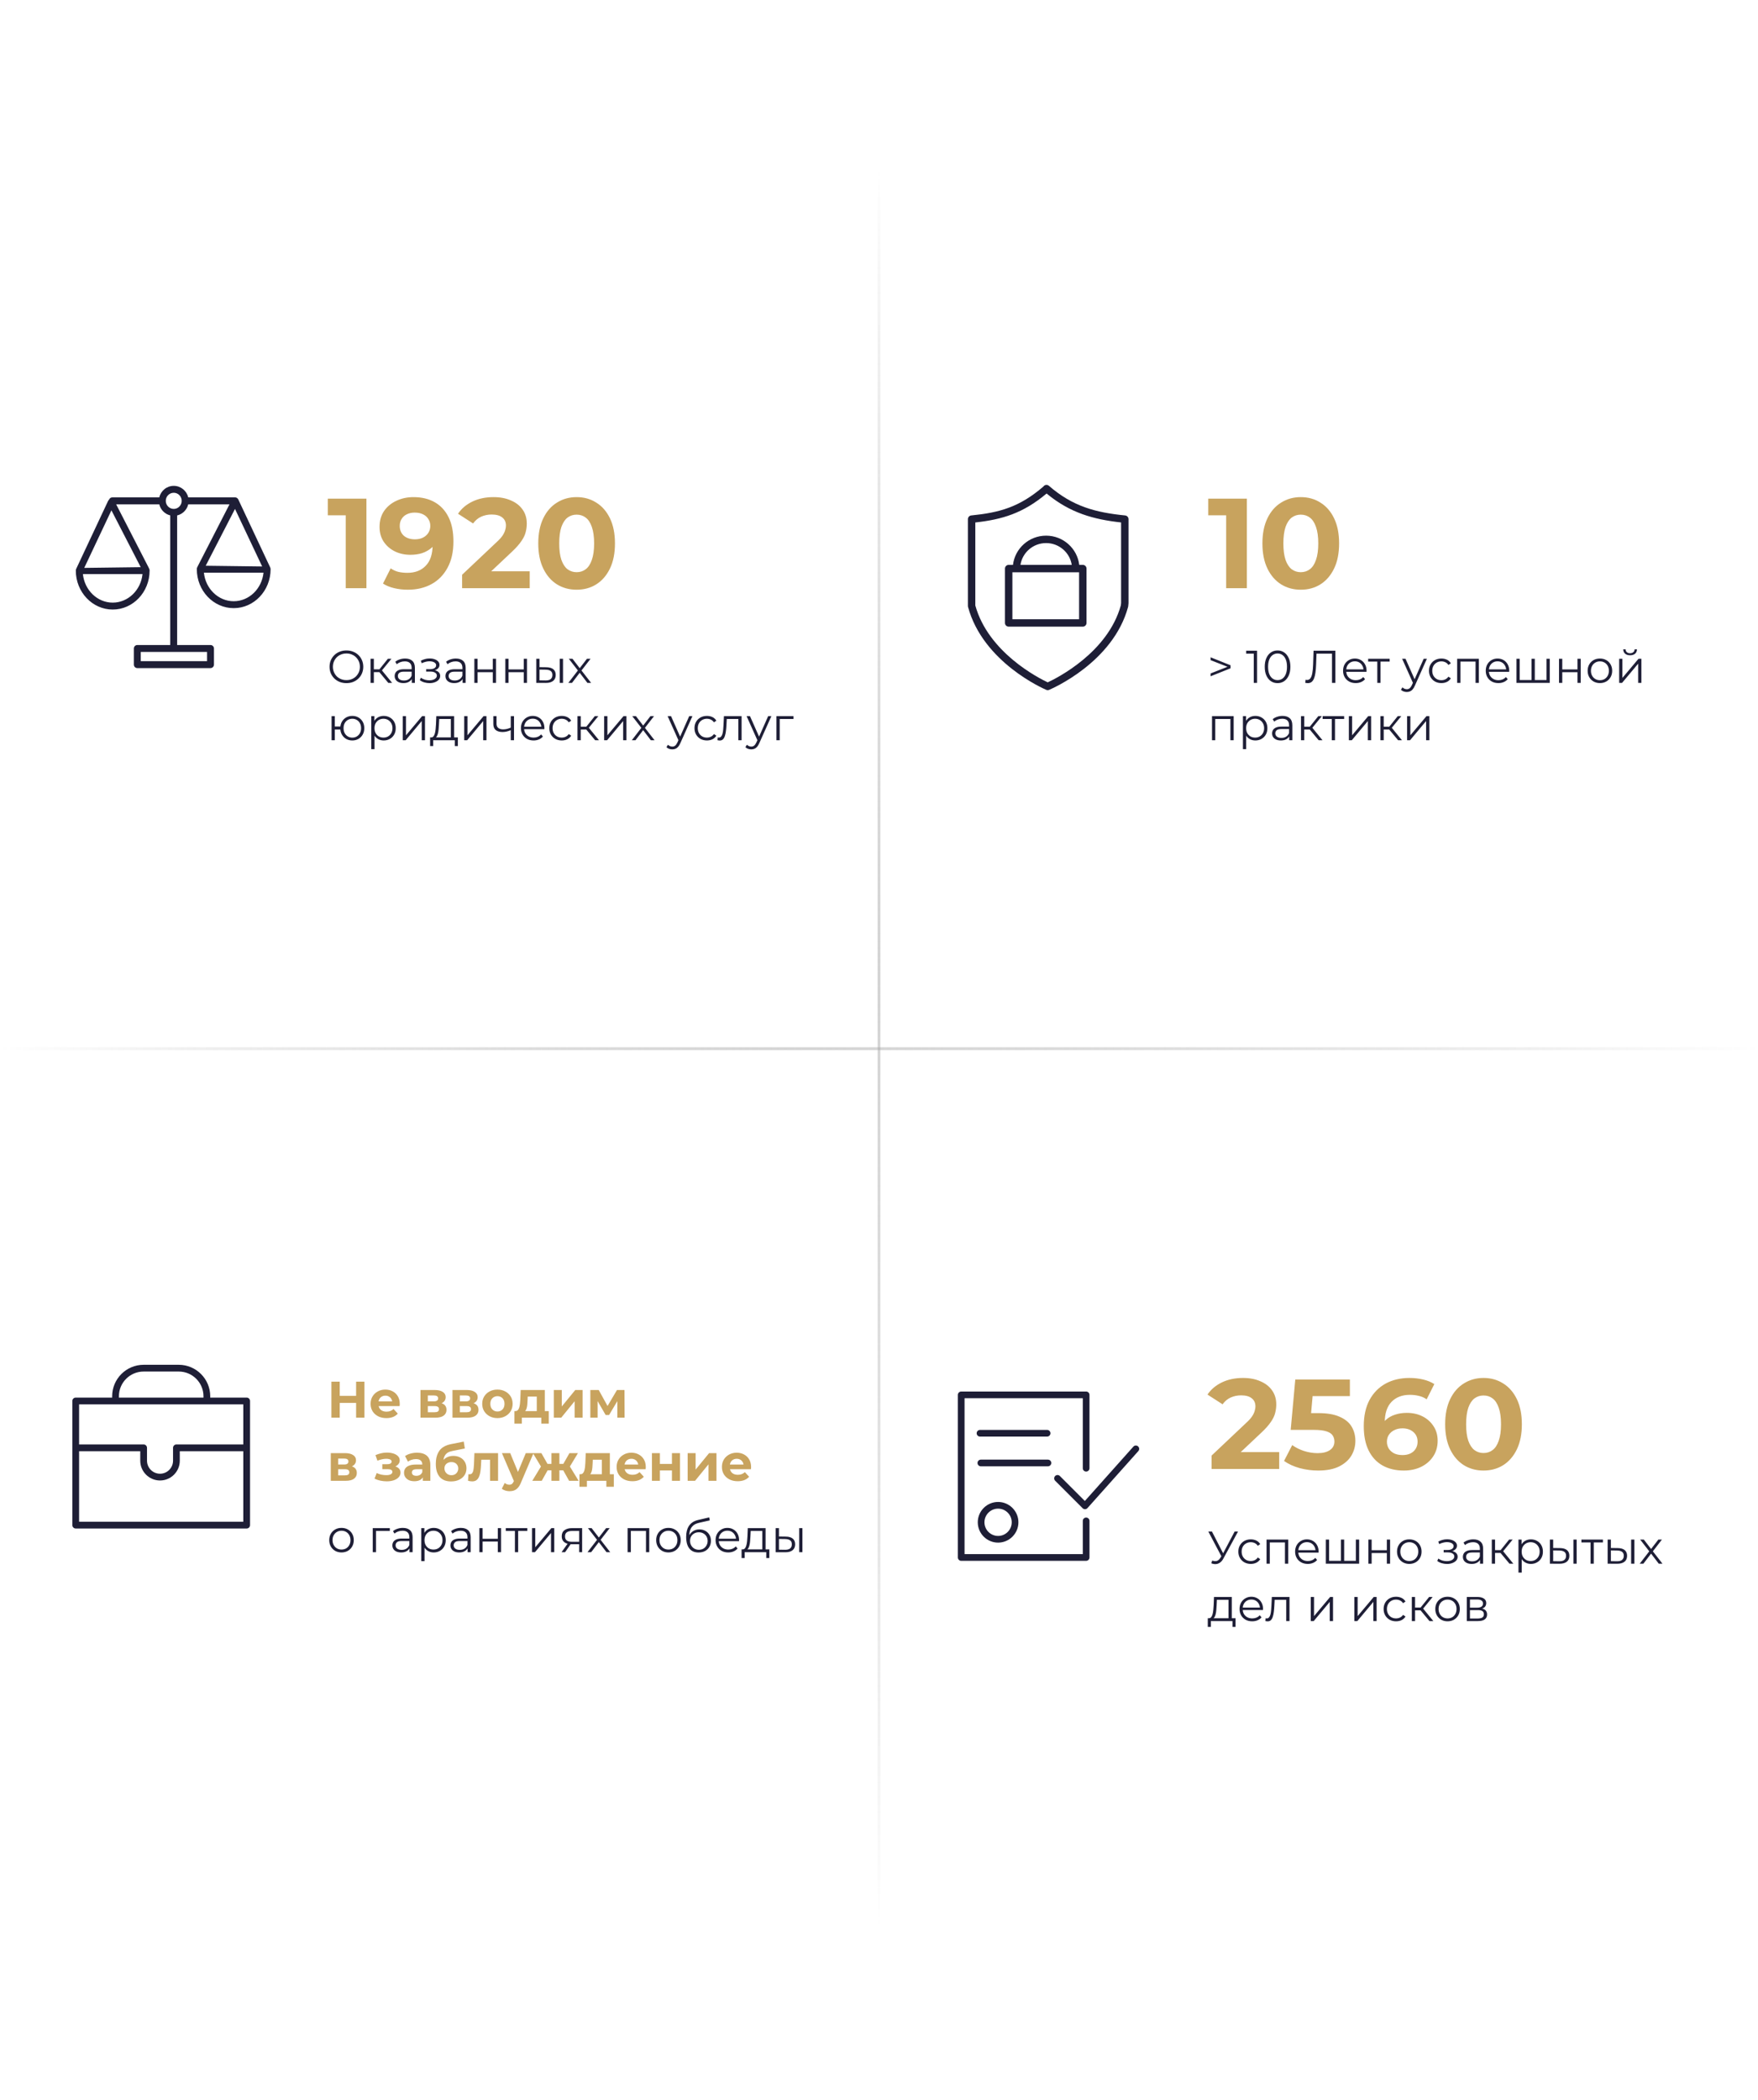 <svg width="613" height="732" viewBox="0 0 613 732" fill="none" xmlns="http://www.w3.org/2000/svg">
<rect x="0" y="0" width="613" height="732" fill="#808080" stroke="none"/>
<g clip-path="url(#clip0_546_22)">
<rect width="613" height="732" fill="white"/>
<rect opacity="0.5" x="306" y="59" width="1" height="613" fill="url(#paint0_linear_546_22)"/>
<path opacity="0.5" d="M0 366L-4.37114e-08 365L613 365L613 366L0 366Z" fill="url(#paint1_linear_546_22)"/>
<path d="M94.11 197.539L83.088 174.076C83.013 173.912 82.889 173.765 82.757 173.653C82.545 173.467 82.276 173.357 81.972 173.357H65.636C65.093 171.056 63.038 169.337 60.588 169.337C58.137 169.337 56.082 171.056 55.54 173.357H39.158C38.635 173.357 38.195 173.69 38.028 174.155C37.895 174.268 37.778 174.401 37.704 174.566L26.681 198.029C26.681 198.029 26.437 198.442 26.437 198.88C26.437 206.362 32.208 212.449 39.3 212.449C46.393 212.449 52.164 206.362 52.164 198.88C52.164 198.493 52.126 198.38 51.822 197.806L40.5 175.769H55.539C55.988 177.672 57.472 179.171 59.358 179.634V224.811H47.879C47.212 224.811 46.673 225.35 46.673 226.017V231.645C46.673 232.311 47.212 232.851 47.879 232.851H73.4C74.066 232.851 74.606 232.311 74.606 231.645V226.017C74.606 225.35 74.066 224.811 73.4 224.811H61.771V179.646C63.68 179.196 65.184 177.687 65.637 175.769H80.026L68.969 197.316C68.665 197.89 68.627 198.003 68.627 198.39C68.627 205.873 74.398 211.959 81.491 211.959C88.584 211.959 94.355 205.873 94.355 198.39C94.355 197.953 94.11 197.539 94.11 197.539ZM39.3 210.036C33.919 210.036 29.474 205.672 28.909 200.085H49.692C49.126 205.672 44.681 210.036 39.3 210.036ZM49.061 197.674L29.377 197.928L38.853 177.868L49.061 197.674ZM72.194 227.222V230.438H49.085V227.222H72.194ZM63.346 174.794C63.227 176.236 62.043 177.376 60.588 177.376C59.054 177.376 57.806 176.114 57.806 174.562C57.806 173.01 59.054 171.748 60.588 171.748C62.043 171.748 63.227 172.888 63.346 174.33C63.332 174.405 63.323 174.482 63.323 174.562C63.323 174.642 63.332 174.719 63.346 174.794ZM81.939 177.378L91.415 197.438L71.731 197.184L81.939 177.378ZM81.491 209.547C76.11 209.547 71.665 205.183 71.1 199.595H91.882C91.317 205.182 86.872 209.547 81.491 209.547Z" fill="#1E1E36"/>
<path d="M120.552 205V176.474L123.672 179.594H114.312V173.8H127.773V205H120.552ZM144.157 173.265C147.039 173.265 149.521 173.859 151.601 175.048C153.681 176.237 155.285 177.975 156.414 180.263C157.543 182.521 158.108 185.344 158.108 188.731C158.108 192.327 157.425 195.373 156.058 197.869C154.721 200.365 152.863 202.266 150.486 203.574C148.109 204.881 145.346 205.535 142.196 205.535C140.562 205.535 138.987 205.357 137.471 205C135.956 204.643 134.649 204.109 133.549 203.395L136.223 198.091C137.085 198.686 138.006 199.102 138.987 199.339C139.967 199.547 140.993 199.651 142.062 199.651C144.737 199.651 146.861 198.834 148.436 197.2C150.041 195.566 150.843 193.144 150.843 189.935C150.843 189.4 150.828 188.806 150.798 188.152C150.769 187.498 150.694 186.845 150.575 186.191L152.537 188.063C152.031 189.222 151.318 190.202 150.397 191.005C149.476 191.777 148.406 192.371 147.188 192.787C145.97 193.174 144.603 193.367 143.087 193.367C141.097 193.367 139.284 192.966 137.65 192.163C136.045 191.361 134.753 190.232 133.772 188.776C132.821 187.32 132.346 185.611 132.346 183.65C132.346 181.511 132.866 179.669 133.906 178.123C134.975 176.578 136.402 175.39 138.185 174.558C139.997 173.696 141.988 173.265 144.157 173.265ZM144.603 178.658C143.563 178.658 142.657 178.851 141.884 179.238C141.111 179.594 140.502 180.129 140.057 180.842C139.611 181.526 139.388 182.343 139.388 183.294C139.388 184.72 139.863 185.864 140.814 186.726C141.795 187.558 143.087 187.974 144.692 187.974C145.732 187.974 146.653 187.781 147.455 187.394C148.287 186.978 148.926 186.414 149.372 185.701C149.818 184.987 150.041 184.185 150.041 183.294C150.041 182.402 149.818 181.615 149.372 180.931C148.956 180.218 148.347 179.669 147.545 179.282C146.742 178.866 145.762 178.658 144.603 178.658ZM161.13 205V200.32L173.165 188.954C174.116 188.093 174.814 187.32 175.26 186.637C175.705 185.953 176.002 185.329 176.151 184.765C176.329 184.2 176.418 183.68 176.418 183.205C176.418 181.957 175.988 181.006 175.126 180.352C174.294 179.669 173.061 179.327 171.426 179.327C170.119 179.327 168.901 179.579 167.772 180.085C166.672 180.59 165.736 181.377 164.964 182.447L159.704 179.059C160.893 177.277 162.557 175.865 164.696 174.825C166.836 173.785 169.302 173.265 172.095 173.265C174.413 173.265 176.433 173.651 178.157 174.424C179.91 175.167 181.262 176.222 182.213 177.589C183.193 178.955 183.684 180.59 183.684 182.491C183.684 183.502 183.55 184.512 183.282 185.522C183.045 186.503 182.54 187.543 181.767 188.642C181.024 189.742 179.925 190.975 178.469 192.342L168.485 201.746L167.103 199.117H184.709V205H161.13ZM201.059 205.535C198.504 205.535 196.216 204.911 194.195 203.663C192.175 202.385 190.585 200.543 189.426 198.136C188.267 195.729 187.688 192.817 187.688 189.4C187.688 185.983 188.267 183.071 189.426 180.664C190.585 178.257 192.175 176.43 194.195 175.182C196.216 173.904 198.504 173.265 201.059 173.265C203.645 173.265 205.933 173.904 207.923 175.182C209.944 176.43 211.534 178.257 212.693 180.664C213.851 183.071 214.431 185.983 214.431 189.4C214.431 192.817 213.851 195.729 212.693 198.136C211.534 200.543 209.944 202.385 207.923 203.663C205.933 204.911 203.645 205.535 201.059 205.535ZM201.059 199.429C202.278 199.429 203.333 199.087 204.224 198.403C205.145 197.72 205.858 196.635 206.363 195.15C206.898 193.664 207.166 191.747 207.166 189.4C207.166 187.053 206.898 185.136 206.363 183.65C205.858 182.165 205.145 181.08 204.224 180.397C203.333 179.713 202.278 179.371 201.059 179.371C199.871 179.371 198.816 179.713 197.895 180.397C197.003 181.08 196.29 182.165 195.755 183.65C195.25 185.136 194.998 187.053 194.998 189.4C194.998 191.747 195.25 193.664 195.755 195.15C196.29 196.635 197.003 197.72 197.895 198.403C198.816 199.087 199.871 199.429 201.059 199.429Z" fill="#C8A35E"/>
<path d="M120.8 238.096C119.957 238.096 119.173 237.957 118.448 237.68C117.733 237.392 117.109 236.992 116.576 236.48C116.053 235.957 115.643 235.355 115.344 234.672C115.056 233.979 114.912 233.221 114.912 232.4C114.912 231.579 115.056 230.827 115.344 230.144C115.643 229.451 116.053 228.848 116.576 228.336C117.109 227.813 117.733 227.413 118.448 227.136C119.163 226.848 119.947 226.704 120.8 226.704C121.643 226.704 122.421 226.848 123.136 227.136C123.851 227.413 124.469 227.808 124.992 228.32C125.525 228.832 125.936 229.435 126.224 230.128C126.523 230.821 126.672 231.579 126.672 232.4C126.672 233.221 126.523 233.979 126.224 234.672C125.936 235.365 125.525 235.968 124.992 236.48C124.469 236.992 123.851 237.392 123.136 237.68C122.421 237.957 121.643 238.096 120.8 238.096ZM120.8 237.04C121.472 237.04 122.091 236.928 122.656 236.704C123.232 236.469 123.728 236.144 124.144 235.728C124.571 235.301 124.901 234.811 125.136 234.256C125.371 233.691 125.488 233.072 125.488 232.4C125.488 231.728 125.371 231.115 125.136 230.56C124.901 229.995 124.571 229.504 124.144 229.088C123.728 228.661 123.232 228.336 122.656 228.112C122.091 227.877 121.472 227.76 120.8 227.76C120.128 227.76 119.504 227.877 118.928 228.112C118.352 228.336 117.851 228.661 117.424 229.088C117.008 229.504 116.677 229.995 116.432 230.56C116.197 231.115 116.08 231.728 116.08 232.4C116.08 233.061 116.197 233.675 116.432 234.24C116.677 234.805 117.008 235.301 117.424 235.728C117.851 236.144 118.352 236.469 118.928 236.704C119.504 236.928 120.128 237.04 120.8 237.04ZM135.385 238L131.929 233.84L132.873 233.28L136.729 238H135.385ZM129.225 238V229.6H130.361V238H129.225ZM130.009 234.256V233.28H132.713V234.256H130.009ZM132.969 233.92L131.913 233.76L135.257 229.6H136.489L132.969 233.92ZM143.582 238V236.144L143.534 235.84V232.736C143.534 232.021 143.331 231.472 142.926 231.088C142.531 230.704 141.939 230.512 141.15 230.512C140.606 230.512 140.089 230.603 139.598 230.784C139.107 230.965 138.691 231.205 138.35 231.504L137.838 230.656C138.265 230.293 138.777 230.016 139.374 229.824C139.971 229.621 140.601 229.52 141.262 229.52C142.35 229.52 143.187 229.792 143.774 230.336C144.371 230.869 144.67 231.685 144.67 232.784V238H143.582ZM140.686 238.08C140.057 238.08 139.507 237.979 139.038 237.776C138.579 237.563 138.227 237.275 137.982 236.912C137.737 236.539 137.614 236.112 137.614 235.632C137.614 235.195 137.715 234.8 137.918 234.448C138.131 234.085 138.473 233.797 138.942 233.584C139.422 233.36 140.062 233.248 140.862 233.248H143.758V234.096H140.894C140.083 234.096 139.518 234.24 139.198 234.528C138.889 234.816 138.734 235.173 138.734 235.6C138.734 236.08 138.921 236.464 139.294 236.752C139.667 237.04 140.19 237.184 140.862 237.184C141.502 237.184 142.051 237.04 142.51 236.752C142.979 236.453 143.321 236.027 143.534 235.472L143.79 236.256C143.577 236.811 143.203 237.253 142.67 237.584C142.147 237.915 141.486 238.08 140.686 238.08ZM149.778 238.096C149.17 238.096 148.568 238.011 147.97 237.84C147.373 237.669 146.845 237.408 146.386 237.056L146.754 236.208C147.16 236.507 147.629 236.736 148.162 236.896C148.696 237.045 149.224 237.12 149.746 237.12C150.269 237.109 150.722 237.035 151.106 236.896C151.49 236.757 151.789 236.565 152.002 236.32C152.216 236.075 152.322 235.797 152.322 235.488C152.322 235.04 152.12 234.693 151.714 234.448C151.309 234.192 150.754 234.064 150.05 234.064H148.61V233.232H149.97C150.386 233.232 150.754 233.179 151.074 233.072C151.394 232.965 151.64 232.811 151.81 232.608C151.992 232.405 152.082 232.165 152.082 231.888C152.082 231.589 151.976 231.333 151.762 231.12C151.56 230.907 151.277 230.747 150.914 230.64C150.552 230.533 150.141 230.48 149.682 230.48C149.266 230.491 148.834 230.555 148.386 230.672C147.938 230.779 147.496 230.944 147.058 231.168L146.738 230.288C147.229 230.032 147.714 229.84 148.194 229.712C148.685 229.573 149.176 229.504 149.666 229.504C150.338 229.483 150.941 229.563 151.474 229.744C152.018 229.925 152.45 230.187 152.77 230.528C153.09 230.859 153.25 231.259 153.25 231.728C153.25 232.144 153.122 232.507 152.866 232.816C152.61 233.125 152.269 233.365 151.842 233.536C151.416 233.707 150.93 233.792 150.386 233.792L150.434 233.488C151.394 233.488 152.141 233.675 152.674 234.048C153.218 234.421 153.49 234.928 153.49 235.568C153.49 236.069 153.325 236.512 152.994 236.896C152.664 237.269 152.216 237.563 151.65 237.776C151.096 237.989 150.472 238.096 149.778 238.096ZM161.285 238V236.144L161.237 235.84V232.736C161.237 232.021 161.034 231.472 160.629 231.088C160.234 230.704 159.642 230.512 158.853 230.512C158.309 230.512 157.792 230.603 157.301 230.784C156.81 230.965 156.394 231.205 156.053 231.504L155.541 230.656C155.968 230.293 156.48 230.016 157.077 229.824C157.674 229.621 158.304 229.52 158.965 229.52C160.053 229.52 160.89 229.792 161.477 230.336C162.074 230.869 162.373 231.685 162.373 232.784V238H161.285ZM158.389 238.08C157.76 238.08 157.21 237.979 156.741 237.776C156.282 237.563 155.93 237.275 155.685 236.912C155.44 236.539 155.317 236.112 155.317 235.632C155.317 235.195 155.418 234.8 155.621 234.448C155.834 234.085 156.176 233.797 156.645 233.584C157.125 233.36 157.765 233.248 158.565 233.248H161.461V234.096H158.597C157.786 234.096 157.221 234.24 156.901 234.528C156.592 234.816 156.437 235.173 156.437 235.6C156.437 236.08 156.624 236.464 156.997 236.752C157.37 237.04 157.893 237.184 158.565 237.184C159.205 237.184 159.754 237.04 160.213 236.752C160.682 236.453 161.024 236.027 161.237 235.472L161.493 236.256C161.28 236.811 160.906 237.253 160.373 237.584C159.85 237.915 159.189 238.08 158.389 238.08ZM165.397 238V229.6H166.533V233.312H171.829V229.6H172.965V238H171.829V234.288H166.533V238H165.397ZM176.194 238V229.6H177.33V233.312H182.626V229.6H183.762V238H182.626V234.288H177.33V238H176.194ZM195.183 238V229.6H196.319V238H195.183ZM190.527 232.56C191.583 232.571 192.388 232.805 192.943 233.264C193.498 233.723 193.775 234.384 193.775 235.248C193.775 236.144 193.476 236.832 192.879 237.312C192.282 237.792 191.428 238.027 190.319 238.016L186.991 238V229.6H188.127V232.528L190.527 232.56ZM190.239 237.152C191.028 237.163 191.62 237.008 192.015 236.688C192.42 236.357 192.623 235.877 192.623 235.248C192.623 234.619 192.426 234.16 192.031 233.872C191.636 233.573 191.039 233.419 190.239 233.408L188.127 233.376V237.12L190.239 237.152ZM198.178 238L201.73 233.392L201.714 233.952L198.338 229.6H199.618L202.386 233.2L201.906 233.184L204.674 229.6H205.922L202.514 234L202.53 233.392L206.114 238H204.818L201.89 234.16L202.338 234.224L199.458 238H198.178ZM115.616 258V249.6H116.752V253.216H119.312V254.256H116.752V258H115.616ZM122.848 258.08C122.048 258.08 121.328 257.899 120.688 257.536C120.059 257.163 119.563 256.656 119.2 256.016C118.837 255.365 118.656 254.624 118.656 253.792C118.656 252.949 118.837 252.208 119.2 251.568C119.563 250.928 120.059 250.427 120.688 250.064C121.328 249.701 122.048 249.52 122.848 249.52C123.648 249.52 124.363 249.701 124.992 250.064C125.621 250.427 126.117 250.928 126.48 251.568C126.843 252.208 127.024 252.949 127.024 253.792C127.024 254.624 126.843 255.365 126.48 256.016C126.117 256.656 125.621 257.163 124.992 257.536C124.363 257.899 123.648 258.08 122.848 258.08ZM122.848 257.088C123.435 257.088 123.957 256.949 124.416 256.672C124.875 256.395 125.237 256.011 125.504 255.52C125.771 255.019 125.904 254.443 125.904 253.792C125.904 253.131 125.771 252.555 125.504 252.064C125.237 251.573 124.875 251.195 124.416 250.928C123.957 250.651 123.435 250.512 122.848 250.512C122.272 250.512 121.749 250.651 121.28 250.928C120.821 251.195 120.459 251.573 120.192 252.064C119.925 252.555 119.792 253.131 119.792 253.792C119.792 254.443 119.925 255.019 120.192 255.52C120.459 256.011 120.821 256.395 121.28 256.672C121.749 256.949 122.272 257.088 122.848 257.088ZM133.796 258.08C133.07 258.08 132.414 257.915 131.828 257.584C131.241 257.243 130.772 256.757 130.42 256.128C130.078 255.488 129.908 254.709 129.908 253.792C129.908 252.875 130.078 252.101 130.42 251.472C130.761 250.832 131.225 250.347 131.812 250.016C132.398 249.685 133.06 249.52 133.796 249.52C134.596 249.52 135.31 249.701 135.94 250.064C136.58 250.416 137.081 250.917 137.444 251.568C137.806 252.208 137.988 252.949 137.988 253.792C137.988 254.645 137.806 255.392 137.444 256.032C137.081 256.672 136.58 257.173 135.94 257.536C135.31 257.899 134.596 258.08 133.796 258.08ZM129.46 261.104V249.6H130.548V252.128L130.436 253.808L130.596 255.504V261.104H129.46ZM133.716 257.072C134.313 257.072 134.846 256.939 135.316 256.672C135.785 256.395 136.158 256.011 136.436 255.52C136.713 255.019 136.852 254.443 136.852 253.792C136.852 253.141 136.713 252.571 136.436 252.08C136.158 251.589 135.785 251.205 135.316 250.928C134.846 250.651 134.313 250.512 133.716 250.512C133.118 250.512 132.58 250.651 132.1 250.928C131.63 251.205 131.257 251.589 130.98 252.08C130.713 252.571 130.58 253.141 130.58 253.792C130.58 254.443 130.713 255.019 130.98 255.52C131.257 256.011 131.63 256.395 132.1 256.672C132.58 256.939 133.118 257.072 133.716 257.072ZM140.429 258V249.6H141.565V256.272L147.181 249.6H148.189V258H147.053V251.312L141.453 258H140.429ZM157.204 257.456V250.592H153.156L153.06 252.464C153.039 253.029 153.001 253.584 152.948 254.128C152.905 254.672 152.825 255.173 152.708 255.632C152.601 256.08 152.447 256.448 152.244 256.736C152.041 257.013 151.78 257.173 151.46 257.216L150.324 257.008C150.655 257.019 150.927 256.901 151.14 256.656C151.353 256.4 151.519 256.053 151.636 255.616C151.753 255.179 151.839 254.683 151.892 254.128C151.945 253.563 151.988 252.987 152.02 252.4L152.132 249.6H158.34V257.456H157.204ZM149.972 260.032V257.008H159.652V260.032H158.58V258H151.044V260.032H149.972ZM161.866 258V249.6H163.002V256.272L168.618 249.6H169.626V258H168.49V251.312L162.89 258H161.866ZM178.194 254.448C177.703 254.661 177.207 254.832 176.706 254.96C176.215 255.077 175.724 255.136 175.234 255.136C174.242 255.136 173.458 254.912 172.882 254.464C172.306 254.005 172.018 253.301 172.018 252.352V249.6H173.138V252.288C173.138 252.928 173.346 253.408 173.762 253.728C174.178 254.048 174.738 254.208 175.442 254.208C175.868 254.208 176.316 254.155 176.786 254.048C177.255 253.931 177.73 253.765 178.21 253.552L178.194 254.448ZM178.098 258V249.6H179.234V258H178.098ZM186.06 258.08C185.185 258.08 184.417 257.899 183.756 257.536C183.094 257.163 182.577 256.656 182.204 256.016C181.83 255.365 181.644 254.624 181.644 253.792C181.644 252.96 181.82 252.224 182.172 251.584C182.534 250.944 183.025 250.443 183.644 250.08C184.273 249.707 184.977 249.52 185.756 249.52C186.545 249.52 187.244 249.701 187.852 250.064C188.47 250.416 188.956 250.917 189.308 251.568C189.66 252.208 189.836 252.949 189.836 253.792C189.836 253.845 189.83 253.904 189.82 253.968C189.82 254.021 189.82 254.08 189.82 254.144H182.508V253.296H189.212L188.764 253.632C188.764 253.024 188.63 252.485 188.364 252.016C188.108 251.536 187.756 251.163 187.308 250.896C186.86 250.629 186.342 250.496 185.756 250.496C185.18 250.496 184.662 250.629 184.204 250.896C183.745 251.163 183.388 251.536 183.132 252.016C182.876 252.496 182.748 253.045 182.748 253.664V253.84C182.748 254.48 182.886 255.045 183.164 255.536C183.452 256.016 183.846 256.395 184.348 256.672C184.86 256.939 185.441 257.072 186.092 257.072C186.604 257.072 187.078 256.981 187.516 256.8C187.964 256.619 188.348 256.341 188.668 255.968L189.308 256.704C188.934 257.152 188.465 257.493 187.9 257.728C187.345 257.963 186.732 258.08 186.06 258.08ZM195.87 258.08C195.038 258.08 194.292 257.899 193.63 257.536C192.98 257.163 192.468 256.656 192.094 256.016C191.721 255.365 191.534 254.624 191.534 253.792C191.534 252.949 191.721 252.208 192.094 251.568C192.468 250.928 192.98 250.427 193.63 250.064C194.292 249.701 195.038 249.52 195.87 249.52C196.585 249.52 197.23 249.659 197.806 249.936C198.382 250.213 198.836 250.629 199.166 251.184L198.318 251.76C198.03 251.333 197.673 251.019 197.246 250.816C196.82 250.613 196.356 250.512 195.854 250.512C195.257 250.512 194.718 250.651 194.238 250.928C193.758 251.195 193.38 251.573 193.102 252.064C192.825 252.555 192.686 253.131 192.686 253.792C192.686 254.453 192.825 255.029 193.102 255.52C193.38 256.011 193.758 256.395 194.238 256.672C194.718 256.939 195.257 257.072 195.854 257.072C196.356 257.072 196.82 256.971 197.246 256.768C197.673 256.565 198.03 256.256 198.318 255.84L199.166 256.416C198.836 256.96 198.382 257.376 197.806 257.664C197.23 257.941 196.585 258.08 195.87 258.08ZM207.526 258L204.07 253.84L205.014 253.28L208.87 258H207.526ZM201.366 258V249.6H202.502V258H201.366ZM202.15 254.256V253.28H204.854V254.256H202.15ZM205.11 253.92L204.054 253.76L207.398 249.6H208.63L205.11 253.92ZM210.663 258V249.6H211.799V256.272L217.415 249.6H218.423V258H217.287V251.312L211.687 258H210.663ZM220.303 258L223.855 253.392L223.839 253.952L220.463 249.6H221.743L224.511 253.2L224.031 253.184L226.799 249.6H228.047L224.639 254L224.655 253.392L228.239 258H226.943L224.015 254.16L224.463 254.224L221.583 258H220.303ZM234.432 261.184C234.037 261.184 233.659 261.12 233.296 260.992C232.944 260.864 232.64 260.672 232.384 260.416L232.912 259.568C233.125 259.771 233.355 259.925 233.6 260.032C233.856 260.149 234.139 260.208 234.448 260.208C234.821 260.208 235.141 260.101 235.408 259.888C235.685 259.685 235.947 259.323 236.192 258.8L236.736 257.568L236.864 257.392L240.32 249.6H241.44L237.232 259.008C236.997 259.552 236.736 259.984 236.448 260.304C236.171 260.624 235.867 260.848 235.536 260.976C235.205 261.115 234.837 261.184 234.432 261.184ZM236.672 258.24L232.8 249.6H233.984L237.408 257.312L236.672 258.24ZM246.495 258.08C245.663 258.08 244.917 257.899 244.255 257.536C243.605 257.163 243.093 256.656 242.719 256.016C242.346 255.365 242.159 254.624 242.159 253.792C242.159 252.949 242.346 252.208 242.719 251.568C243.093 250.928 243.605 250.427 244.255 250.064C244.917 249.701 245.663 249.52 246.495 249.52C247.21 249.52 247.855 249.659 248.431 249.936C249.007 250.213 249.461 250.629 249.791 251.184L248.943 251.76C248.655 251.333 248.298 251.019 247.871 250.816C247.445 250.613 246.981 250.512 246.479 250.512C245.882 250.512 245.343 250.651 244.863 250.928C244.383 251.195 244.005 251.573 243.727 252.064C243.45 252.555 243.311 253.131 243.311 253.792C243.311 254.453 243.45 255.029 243.727 255.52C244.005 256.011 244.383 256.395 244.863 256.672C245.343 256.939 245.882 257.072 246.479 257.072C246.981 257.072 247.445 256.971 247.871 256.768C248.298 256.565 248.655 256.256 248.943 255.84L249.791 256.416C249.461 256.96 249.007 257.376 248.431 257.664C247.855 257.941 247.21 258.08 246.495 258.08ZM250.174 257.984L250.254 257.008C250.328 257.019 250.398 257.035 250.462 257.056C250.536 257.067 250.6 257.072 250.654 257.072C250.995 257.072 251.267 256.944 251.47 256.688C251.683 256.432 251.843 256.091 251.95 255.664C252.056 255.237 252.131 254.757 252.174 254.224C252.216 253.68 252.254 253.136 252.286 252.592L252.43 249.6H258.59V258H257.454V250.256L257.742 250.592H253.166L253.438 250.24L253.31 252.672C253.278 253.397 253.219 254.091 253.134 254.752C253.059 255.413 252.936 255.995 252.766 256.496C252.606 256.997 252.382 257.392 252.094 257.68C251.806 257.957 251.438 258.096 250.99 258.096C250.862 258.096 250.728 258.085 250.59 258.064C250.462 258.043 250.323 258.016 250.174 257.984ZM261.963 261.184C261.568 261.184 261.19 261.12 260.827 260.992C260.475 260.864 260.171 260.672 259.915 260.416L260.443 259.568C260.656 259.771 260.886 259.925 261.131 260.032C261.387 260.149 261.67 260.208 261.979 260.208C262.352 260.208 262.672 260.101 262.939 259.888C263.216 259.685 263.478 259.323 263.723 258.8L264.267 257.568L264.395 257.392L267.851 249.6H268.971L264.763 259.008C264.528 259.552 264.267 259.984 263.979 260.304C263.702 260.624 263.398 260.848 263.067 260.976C262.736 261.115 262.368 261.184 261.963 261.184ZM264.203 258.24L260.331 249.6H261.515L264.939 257.312L264.203 258.24ZM270.741 258V249.6H276.693V250.592H271.589L271.877 250.304V258H270.741Z" fill="#1E1E36"/>
<path d="M340.94 530.57C340.94 534.477 344.118 537.656 348.026 537.656C351.933 537.656 355.111 534.477 355.111 530.57C355.111 526.664 351.933 523.485 348.026 523.485C344.118 523.485 340.94 526.663 340.94 530.57ZM352.782 530.57C352.782 533.193 350.648 535.327 348.026 535.327C345.403 535.327 343.269 533.193 343.269 530.57C343.269 527.948 345.403 525.814 348.026 525.814C350.648 525.814 352.782 527.948 352.782 530.57Z" fill="#1E1E36"/>
<path d="M396.834 504.111C396.355 503.683 395.619 503.724 395.19 504.204L378.276 523.148L369.569 514.441C369.114 513.986 368.378 513.986 367.923 514.441C367.468 514.896 367.468 515.633 367.923 516.088L377.502 525.666C377.721 525.885 378.016 526.007 378.325 526.007C378.336 526.007 378.347 526.007 378.358 526.006C378.678 525.996 378.981 525.857 379.194 525.618L396.928 505.754C397.356 505.275 397.314 504.538 396.834 504.111Z" fill="#1E1E36"/>
<path d="M378.727 528.919C378.083 528.919 377.562 529.44 377.562 530.083V541.671H336.329V487.329H377.562V511.726C377.562 512.369 378.083 512.891 378.727 512.891C379.37 512.891 379.891 512.369 379.891 511.726V486.164C379.891 485.522 379.37 485 378.727 485H335.164C334.521 485 334 485.522 334 486.164V542.836C334 543.478 334.521 544 335.164 544H378.727C379.37 544 379.891 543.478 379.891 542.836V530.083C379.891 529.44 379.37 528.919 378.727 528.919Z" fill="#1E1E36"/>
<path d="M365.115 500.701C365.758 500.701 366.279 500.179 366.279 499.537C366.279 498.894 365.758 498.372 365.115 498.372H341.72C341.076 498.372 340.555 498.894 340.555 499.537C340.555 500.179 341.076 500.701 341.72 500.701H365.115Z" fill="#1E1E36"/>
<path d="M366.566 509.896C366.566 509.253 366.045 508.731 365.401 508.731H342.012C341.369 508.731 340.848 509.253 340.848 509.896C340.848 510.538 341.369 511.06 342.012 511.06H365.401C366.045 511.06 366.566 510.538 366.566 509.896Z" fill="#1E1E36"/>
<path d="M422.471 512V507.32L434.505 495.954C435.456 495.093 436.154 494.32 436.6 493.637C437.046 492.953 437.343 492.329 437.491 491.765C437.67 491.2 437.759 490.68 437.759 490.205C437.759 488.957 437.328 488.006 436.466 487.352C435.634 486.669 434.401 486.327 432.767 486.327C431.459 486.327 430.241 486.579 429.112 487.085C428.013 487.59 427.077 488.377 426.304 489.447L421.045 486.059C422.233 484.277 423.897 482.865 426.037 481.825C428.176 480.785 430.642 480.265 433.435 480.265C435.753 480.265 437.774 480.651 439.497 481.424C441.25 482.167 442.602 483.222 443.553 484.589C444.534 485.955 445.024 487.59 445.024 489.491C445.024 490.502 444.89 491.512 444.623 492.522C444.385 493.503 443.88 494.543 443.107 495.642C442.365 496.742 441.265 497.975 439.809 499.342L429.825 508.746L428.443 506.117H446.049V512H422.471ZM459.636 512.535C457.467 512.535 455.313 512.253 453.174 511.688C451.064 511.094 449.251 510.262 447.736 509.192L450.588 503.665C451.777 504.527 453.144 505.21 454.689 505.715C456.264 506.221 457.854 506.473 459.458 506.473C461.271 506.473 462.697 506.117 463.737 505.403C464.777 504.69 465.297 503.695 465.297 502.417C465.297 501.615 465.089 500.902 464.673 500.278C464.257 499.654 463.514 499.178 462.444 498.851C461.404 498.525 459.934 498.361 458.032 498.361H450.054L451.658 480.8H470.69V486.594H454.243L457.987 483.296L456.873 495.821L453.129 492.522H459.726C462.816 492.522 465.297 492.953 467.169 493.815C469.071 494.647 470.452 495.791 471.314 497.247C472.176 498.703 472.607 500.352 472.607 502.194C472.607 504.037 472.146 505.745 471.225 507.32C470.304 508.865 468.878 510.128 466.946 511.109C465.044 512.059 462.608 512.535 459.636 512.535ZM489.487 512.535C486.635 512.535 484.153 511.941 482.044 510.752C479.964 509.563 478.359 507.825 477.23 505.537C476.101 503.249 475.536 500.426 475.536 497.069C475.536 493.473 476.205 490.427 477.542 487.931C478.909 485.435 480.781 483.534 483.158 482.226C485.565 480.919 488.328 480.265 491.448 480.265C493.112 480.265 494.702 480.443 496.217 480.8C497.733 481.157 499.04 481.691 500.14 482.405L497.465 487.709C496.604 487.114 495.683 486.713 494.702 486.505C493.721 486.267 492.696 486.149 491.627 486.149C488.923 486.149 486.783 486.966 485.208 488.6C483.633 490.234 482.846 492.656 482.846 495.865C482.846 496.4 482.846 496.994 482.846 497.648C482.876 498.302 482.965 498.955 483.113 499.609L481.108 497.737C481.672 496.578 482.4 495.613 483.292 494.84C484.183 494.038 485.238 493.443 486.456 493.057C487.704 492.641 489.071 492.433 490.557 492.433C492.577 492.433 494.39 492.834 495.995 493.637C497.599 494.439 498.877 495.568 499.828 497.024C500.808 498.48 501.299 500.189 501.299 502.15C501.299 504.259 500.764 506.102 499.694 507.677C498.654 509.222 497.243 510.425 495.46 511.287C493.707 512.119 491.716 512.535 489.487 512.535ZM489.086 507.142C490.096 507.142 490.988 506.963 491.76 506.607C492.563 506.221 493.187 505.671 493.632 504.958C494.078 504.245 494.301 503.427 494.301 502.506C494.301 501.08 493.811 499.951 492.83 499.119C491.879 498.257 490.601 497.826 488.997 497.826C487.927 497.826 486.991 498.034 486.189 498.45C485.387 498.837 484.748 499.386 484.272 500.099C483.827 500.783 483.604 501.585 483.604 502.506C483.604 503.398 483.827 504.2 484.272 504.913C484.718 505.597 485.342 506.146 486.144 506.562C486.947 506.949 487.927 507.142 489.086 507.142ZM517.287 512.535C514.732 512.535 512.444 511.911 510.423 510.663C508.403 509.385 506.813 507.543 505.654 505.136C504.495 502.729 503.916 499.817 503.916 496.4C503.916 492.983 504.495 490.071 505.654 487.664C506.813 485.257 508.403 483.43 510.423 482.182C512.444 480.904 514.732 480.265 517.287 480.265C519.872 480.265 522.16 480.904 524.151 482.182C526.172 483.43 527.761 485.257 528.92 487.664C530.079 490.071 530.659 492.983 530.659 496.4C530.659 499.817 530.079 502.729 528.92 505.136C527.761 507.543 526.172 509.385 524.151 510.663C522.16 511.911 519.872 512.535 517.287 512.535ZM517.287 506.429C518.505 506.429 519.56 506.087 520.452 505.403C521.373 504.72 522.086 503.635 522.591 502.15C523.126 500.664 523.393 498.747 523.393 496.4C523.393 494.053 523.126 492.136 522.591 490.65C522.086 489.165 521.373 488.08 520.452 487.397C519.56 486.713 518.505 486.371 517.287 486.371C516.099 486.371 515.044 486.713 514.123 487.397C513.231 488.08 512.518 489.165 511.983 490.65C511.478 492.136 511.225 494.053 511.225 496.4C511.225 498.747 511.478 500.664 511.983 502.15C512.518 503.635 513.231 504.72 514.123 505.403C515.044 506.087 516.099 506.429 517.287 506.429Z" fill="#C8A35E"/>
<path d="M422.696 543.896C423.24 544.109 423.752 544.163 424.232 544.056C424.712 543.939 425.155 543.56 425.56 542.92L426.104 542.056L426.216 541.912L430.504 533.8H431.688L426.6 543.176C426.259 543.827 425.853 544.312 425.384 544.632C424.925 544.952 424.435 545.123 423.912 545.144C423.4 545.165 422.883 545.069 422.36 544.856L422.696 543.896ZM426.184 542.984L421.336 533.8H422.6L426.824 542.008L426.184 542.984ZM436.136 545.08C435.304 545.08 434.557 544.899 433.896 544.536C433.245 544.163 432.733 543.656 432.36 543.016C431.987 542.365 431.8 541.624 431.8 540.792C431.8 539.949 431.987 539.208 432.36 538.568C432.733 537.928 433.245 537.427 433.896 537.064C434.557 536.701 435.304 536.52 436.136 536.52C436.851 536.52 437.496 536.659 438.072 536.936C438.648 537.213 439.101 537.629 439.432 538.184L438.584 538.76C438.296 538.333 437.939 538.019 437.512 537.816C437.085 537.613 436.621 537.512 436.12 537.512C435.523 537.512 434.984 537.651 434.504 537.928C434.024 538.195 433.645 538.573 433.368 539.064C433.091 539.555 432.952 540.131 432.952 540.792C432.952 541.453 433.091 542.029 433.368 542.52C433.645 543.011 434.024 543.395 434.504 543.672C434.984 543.939 435.523 544.072 436.12 544.072C436.621 544.072 437.085 543.971 437.512 543.768C437.939 543.565 438.296 543.256 438.584 542.84L439.432 543.416C439.101 543.96 438.648 544.376 438.072 544.664C437.496 544.941 436.851 545.08 436.136 545.08ZM441.632 545V536.6H449.184V545H448.048V537.288L448.336 537.592H442.48L442.768 537.288V545H441.632ZM456.013 545.08C455.138 545.08 454.37 544.899 453.709 544.536C453.048 544.163 452.53 543.656 452.157 543.016C451.784 542.365 451.597 541.624 451.597 540.792C451.597 539.96 451.773 539.224 452.125 538.584C452.488 537.944 452.978 537.443 453.597 537.08C454.226 536.707 454.93 536.52 455.709 536.52C456.498 536.52 457.197 536.701 457.805 537.064C458.424 537.416 458.909 537.917 459.261 538.568C459.613 539.208 459.789 539.949 459.789 540.792C459.789 540.845 459.784 540.904 459.773 540.968C459.773 541.021 459.773 541.08 459.773 541.144H452.461V540.296H459.165L458.717 540.632C458.717 540.024 458.584 539.485 458.317 539.016C458.061 538.536 457.709 538.163 457.261 537.896C456.813 537.629 456.296 537.496 455.709 537.496C455.133 537.496 454.616 537.629 454.157 537.896C453.698 538.163 453.341 538.536 453.085 539.016C452.829 539.496 452.701 540.045 452.701 540.664V540.84C452.701 541.48 452.84 542.045 453.117 542.536C453.405 543.016 453.8 543.395 454.301 543.672C454.813 543.939 455.394 544.072 456.045 544.072C456.557 544.072 457.032 543.981 457.469 543.8C457.917 543.619 458.301 543.341 458.621 542.968L459.261 543.704C458.888 544.152 458.418 544.493 457.853 544.728C457.298 544.963 456.685 545.08 456.013 545.08ZM467.824 544.008L467.568 544.312V536.6H468.704V544.312L468.4 544.008H473.088L472.784 544.312V536.6H473.92V545H462.304V536.6H463.44V544.312L463.152 544.008H467.824ZM477.147 545V536.6H478.283V540.312H483.579V536.6H484.715V545H483.579V541.288H478.283V545H477.147ZM491.4 545.08C490.589 545.08 489.859 544.899 489.208 544.536C488.568 544.163 488.061 543.656 487.688 543.016C487.315 542.365 487.128 541.624 487.128 540.792C487.128 539.949 487.315 539.208 487.688 538.568C488.061 537.928 488.568 537.427 489.208 537.064C489.848 536.701 490.579 536.52 491.4 536.52C492.232 536.52 492.968 536.701 493.608 537.064C494.259 537.427 494.765 537.928 495.128 538.568C495.501 539.208 495.688 539.949 495.688 540.792C495.688 541.624 495.501 542.365 495.128 543.016C494.765 543.656 494.259 544.163 493.608 544.536C492.957 544.899 492.221 545.08 491.4 545.08ZM491.4 544.072C492.008 544.072 492.547 543.939 493.016 543.672C493.485 543.395 493.853 543.011 494.12 542.52C494.397 542.019 494.536 541.443 494.536 540.792C494.536 540.131 494.397 539.555 494.12 539.064C493.853 538.573 493.485 538.195 493.016 537.928C492.547 537.651 492.013 537.512 491.416 537.512C490.819 537.512 490.285 537.651 489.816 537.928C489.347 538.195 488.973 538.573 488.696 539.064C488.419 539.555 488.28 540.131 488.28 540.792C488.28 541.443 488.419 542.019 488.696 542.52C488.973 543.011 489.347 543.395 489.816 543.672C490.285 543.939 490.813 544.072 491.4 544.072ZM504.56 545.096C503.952 545.096 503.349 545.011 502.752 544.84C502.154 544.669 501.626 544.408 501.168 544.056L501.536 543.208C501.941 543.507 502.41 543.736 502.944 543.896C503.477 544.045 504.005 544.12 504.528 544.12C505.05 544.109 505.504 544.035 505.888 543.896C506.272 543.757 506.57 543.565 506.784 543.32C506.997 543.075 507.104 542.797 507.104 542.488C507.104 542.04 506.901 541.693 506.496 541.448C506.09 541.192 505.536 541.064 504.832 541.064H503.392V540.232H504.752C505.168 540.232 505.536 540.179 505.856 540.072C506.176 539.965 506.421 539.811 506.592 539.608C506.773 539.405 506.864 539.165 506.864 538.888C506.864 538.589 506.757 538.333 506.544 538.12C506.341 537.907 506.058 537.747 505.696 537.64C505.333 537.533 504.922 537.48 504.464 537.48C504.048 537.491 503.616 537.555 503.168 537.672C502.72 537.779 502.277 537.944 501.84 538.168L501.52 537.288C502.01 537.032 502.496 536.84 502.976 536.712C503.466 536.573 503.957 536.504 504.448 536.504C505.12 536.483 505.722 536.563 506.256 536.744C506.8 536.925 507.232 537.187 507.552 537.528C507.872 537.859 508.032 538.259 508.032 538.728C508.032 539.144 507.904 539.507 507.648 539.816C507.392 540.125 507.05 540.365 506.624 540.536C506.197 540.707 505.712 540.792 505.168 540.792L505.216 540.488C506.176 540.488 506.922 540.675 507.456 541.048C508 541.421 508.272 541.928 508.272 542.568C508.272 543.069 508.106 543.512 507.776 543.896C507.445 544.269 506.997 544.563 506.432 544.776C505.877 544.989 505.253 545.096 504.56 545.096ZM516.066 545V543.144L516.018 542.84V539.736C516.018 539.021 515.816 538.472 515.41 538.088C515.016 537.704 514.424 537.512 513.634 537.512C513.09 537.512 512.573 537.603 512.082 537.784C511.592 537.965 511.176 538.205 510.834 538.504L510.322 537.656C510.749 537.293 511.261 537.016 511.858 536.824C512.456 536.621 513.085 536.52 513.746 536.52C514.834 536.52 515.672 536.792 516.258 537.336C516.856 537.869 517.154 538.685 517.154 539.784V545H516.066ZM513.17 545.08C512.541 545.08 511.992 544.979 511.522 544.776C511.064 544.563 510.712 544.275 510.466 543.912C510.221 543.539 510.098 543.112 510.098 542.632C510.098 542.195 510.2 541.8 510.402 541.448C510.616 541.085 510.957 540.797 511.426 540.584C511.906 540.36 512.546 540.248 513.346 540.248H516.242V541.096H513.378C512.568 541.096 512.002 541.24 511.682 541.528C511.373 541.816 511.218 542.173 511.218 542.6C511.218 543.08 511.405 543.464 511.778 543.752C512.152 544.04 512.674 544.184 513.346 544.184C513.986 544.184 514.536 544.04 514.994 543.752C515.464 543.453 515.805 543.027 516.018 542.472L516.274 543.256C516.061 543.811 515.688 544.253 515.154 544.584C514.632 544.915 513.97 545.08 513.17 545.08ZM526.339 545L522.883 540.84L523.827 540.28L527.683 545H526.339ZM520.179 545V536.6H521.315V545H520.179ZM520.963 541.256V540.28H523.667V541.256H520.963ZM523.923 540.92L522.867 540.76L526.211 536.6H527.443L523.923 540.92ZM533.811 545.08C533.086 545.08 532.43 544.915 531.843 544.584C531.257 544.243 530.787 543.757 530.435 543.128C530.094 542.488 529.923 541.709 529.923 540.792C529.923 539.875 530.094 539.101 530.435 538.472C530.777 537.832 531.241 537.347 531.827 537.016C532.414 536.685 533.075 536.52 533.811 536.52C534.611 536.52 535.326 536.701 535.955 537.064C536.595 537.416 537.097 537.917 537.459 538.568C537.822 539.208 538.003 539.949 538.003 540.792C538.003 541.645 537.822 542.392 537.459 543.032C537.097 543.672 536.595 544.173 535.955 544.536C535.326 544.899 534.611 545.08 533.811 545.08ZM529.475 548.104V536.6H530.563V539.128L530.451 540.808L530.611 542.504V548.104H529.475ZM533.731 544.072C534.329 544.072 534.862 543.939 535.331 543.672C535.801 543.395 536.174 543.011 536.451 542.52C536.729 542.019 536.867 541.443 536.867 540.792C536.867 540.141 536.729 539.571 536.451 539.08C536.174 538.589 535.801 538.205 535.331 537.928C534.862 537.651 534.329 537.512 533.731 537.512C533.134 537.512 532.595 537.651 532.115 537.928C531.646 538.205 531.273 538.589 530.995 539.08C530.729 539.571 530.595 540.141 530.595 540.792C530.595 541.443 530.729 542.019 530.995 542.52C531.273 543.011 531.646 543.395 532.115 543.672C532.595 543.939 533.134 544.072 533.731 544.072ZM548.636 545V536.6H549.772V545H548.636ZM543.98 539.56C545.036 539.571 545.841 539.805 546.396 540.264C546.951 540.723 547.228 541.384 547.228 542.248C547.228 543.144 546.929 543.832 546.332 544.312C545.735 544.792 544.881 545.027 543.772 545.016L540.444 545V536.6H541.58V539.528L543.98 539.56ZM543.692 544.152C544.481 544.163 545.073 544.008 545.468 543.688C545.873 543.357 546.076 542.877 546.076 542.248C546.076 541.619 545.879 541.16 545.484 540.872C545.089 540.573 544.492 540.419 543.692 540.408L541.58 540.376V544.12L543.692 544.152ZM554.607 545V537.288L554.895 537.592H551.423V536.6H558.927V537.592H555.455L555.743 537.288V545H554.607ZM568.761 545V536.6H569.897V545H568.761ZM564.105 539.56C565.161 539.571 565.966 539.805 566.521 540.264C567.076 540.723 567.353 541.384 567.353 542.248C567.353 543.144 567.054 543.832 566.457 544.312C565.86 544.792 565.006 545.027 563.897 545.016L560.569 545V536.6H561.705V539.528L564.105 539.56ZM563.817 544.152C564.606 544.163 565.198 544.008 565.593 543.688C565.998 543.357 566.201 542.877 566.201 542.248C566.201 541.619 566.004 541.16 565.609 540.872C565.214 540.573 564.617 540.419 563.817 540.408L561.705 540.376V544.12L563.817 544.152ZM571.756 545L575.308 540.392L575.292 540.952L571.916 536.6H573.196L575.964 540.2L575.484 540.184L578.252 536.6H579.5L576.092 541L576.108 540.392L579.692 545H578.396L575.468 541.16L575.916 541.224L573.036 545H571.756ZM428.376 564.456V557.592H424.328L424.232 559.464C424.211 560.029 424.173 560.584 424.12 561.128C424.077 561.672 423.997 562.173 423.88 562.632C423.773 563.08 423.619 563.448 423.416 563.736C423.213 564.013 422.952 564.173 422.632 564.216L421.496 564.008C421.827 564.019 422.099 563.901 422.312 563.656C422.525 563.4 422.691 563.053 422.808 562.616C422.925 562.179 423.011 561.683 423.064 561.128C423.117 560.563 423.16 559.987 423.192 559.4L423.304 556.6H429.512V564.456H428.376ZM421.144 567.032V564.008H430.824V567.032H429.752V565H422.216V567.032H421.144ZM436.638 565.08C435.763 565.08 434.995 564.899 434.334 564.536C433.673 564.163 433.155 563.656 432.782 563.016C432.409 562.365 432.222 561.624 432.222 560.792C432.222 559.96 432.398 559.224 432.75 558.584C433.113 557.944 433.603 557.443 434.222 557.08C434.851 556.707 435.555 556.52 436.334 556.52C437.123 556.52 437.822 556.701 438.43 557.064C439.049 557.416 439.534 557.917 439.886 558.568C440.238 559.208 440.414 559.949 440.414 560.792C440.414 560.845 440.409 560.904 440.398 560.968C440.398 561.021 440.398 561.08 440.398 561.144H433.086V560.296H439.79L439.342 560.632C439.342 560.024 439.209 559.485 438.942 559.016C438.686 558.536 438.334 558.163 437.886 557.896C437.438 557.629 436.921 557.496 436.334 557.496C435.758 557.496 435.241 557.629 434.782 557.896C434.323 558.163 433.966 558.536 433.71 559.016C433.454 559.496 433.326 560.045 433.326 560.664V560.84C433.326 561.48 433.465 562.045 433.742 562.536C434.03 563.016 434.425 563.395 434.926 563.672C435.438 563.939 436.019 564.072 436.67 564.072C437.182 564.072 437.657 563.981 438.094 563.8C438.542 563.619 438.926 563.341 439.246 562.968L439.886 563.704C439.513 564.152 439.043 564.493 438.478 564.728C437.923 564.963 437.31 565.08 436.638 565.08ZM441.221 564.984L441.301 564.008C441.375 564.019 441.445 564.035 441.509 564.056C441.583 564.067 441.647 564.072 441.701 564.072C442.042 564.072 442.314 563.944 442.517 563.688C442.73 563.432 442.89 563.091 442.997 562.664C443.103 562.237 443.178 561.757 443.221 561.224C443.263 560.68 443.301 560.136 443.333 559.592L443.477 556.6H449.637V565H448.501V557.256L448.789 557.592H444.213L444.485 557.24L444.357 559.672C444.325 560.397 444.266 561.091 444.181 561.752C444.106 562.413 443.983 562.995 443.813 563.496C443.653 563.997 443.429 564.392 443.141 564.68C442.853 564.957 442.485 565.096 442.037 565.096C441.909 565.096 441.775 565.085 441.637 565.064C441.509 565.043 441.37 565.016 441.221 564.984ZM457.054 565V556.6H458.19V563.272L463.806 556.6H464.814V565H463.678V558.312L458.078 565H457.054ZM472.257 565V556.6H473.393V563.272L479.009 556.6H480.017V565H478.881V558.312L473.281 565H472.257ZM486.792 565.08C485.96 565.08 485.214 564.899 484.552 564.536C483.902 564.163 483.39 563.656 483.016 563.016C482.643 562.365 482.456 561.624 482.456 560.792C482.456 559.949 482.643 559.208 483.016 558.568C483.39 557.928 483.902 557.427 484.552 557.064C485.214 556.701 485.96 556.52 486.792 556.52C487.507 556.52 488.152 556.659 488.728 556.936C489.304 557.213 489.758 557.629 490.088 558.184L489.24 558.76C488.952 558.333 488.595 558.019 488.168 557.816C487.742 557.613 487.278 557.512 486.776 557.512C486.179 557.512 485.64 557.651 485.16 557.928C484.68 558.195 484.302 558.573 484.024 559.064C483.747 559.555 483.608 560.131 483.608 560.792C483.608 561.453 483.747 562.029 484.024 562.52C484.302 563.011 484.68 563.395 485.16 563.672C485.64 563.939 486.179 564.072 486.776 564.072C487.278 564.072 487.742 563.971 488.168 563.768C488.595 563.565 488.952 563.256 489.24 562.84L490.088 563.416C489.758 563.96 489.304 564.376 488.728 564.664C488.152 564.941 487.507 565.08 486.792 565.08ZM498.448 565L494.992 560.84L495.936 560.28L499.792 565H498.448ZM492.288 565V556.6H493.424V565H492.288ZM493.072 561.256V560.28H495.776V561.256H493.072ZM496.032 560.92L494.976 560.76L498.32 556.6H499.552L496.032 560.92ZM504.744 565.08C503.933 565.08 503.203 564.899 502.552 564.536C501.912 564.163 501.405 563.656 501.032 563.016C500.659 562.365 500.472 561.624 500.472 560.792C500.472 559.949 500.659 559.208 501.032 558.568C501.405 557.928 501.912 557.427 502.552 557.064C503.192 556.701 503.923 556.52 504.744 556.52C505.576 556.52 506.312 556.701 506.952 557.064C507.603 557.427 508.109 557.928 508.472 558.568C508.845 559.208 509.032 559.949 509.032 560.792C509.032 561.624 508.845 562.365 508.472 563.016C508.109 563.656 507.603 564.163 506.952 564.536C506.301 564.899 505.565 565.08 504.744 565.08ZM504.744 564.072C505.352 564.072 505.891 563.939 506.36 563.672C506.829 563.395 507.197 563.011 507.464 562.52C507.741 562.019 507.88 561.443 507.88 560.792C507.88 560.131 507.741 559.555 507.464 559.064C507.197 558.573 506.829 558.195 506.36 557.928C505.891 557.651 505.357 557.512 504.76 557.512C504.163 557.512 503.629 557.651 503.16 557.928C502.691 558.195 502.317 558.573 502.04 559.064C501.763 559.555 501.624 560.131 501.624 560.792C501.624 561.443 501.763 562.019 502.04 562.52C502.317 563.011 502.691 563.395 503.16 563.672C503.629 563.939 504.157 564.072 504.744 564.072ZM511.46 565V556.6H515.172C516.121 556.6 516.868 556.781 517.412 557.144C517.966 557.507 518.244 558.04 518.244 558.744C518.244 559.427 517.982 559.955 517.46 560.328C516.937 560.691 516.249 560.872 515.396 560.872L515.62 560.536C516.622 560.536 517.358 560.723 517.828 561.096C518.297 561.469 518.532 562.008 518.532 562.712C518.532 563.437 518.265 564.003 517.732 564.408C517.209 564.803 516.393 565 515.284 565H511.46ZM512.564 564.104H515.236C515.95 564.104 516.489 563.992 516.852 563.768C517.225 563.533 517.412 563.16 517.412 562.648C517.412 562.136 517.246 561.763 516.916 561.528C516.585 561.293 516.062 561.176 515.348 561.176H512.564V564.104ZM512.564 560.328H515.092C515.742 560.328 516.238 560.205 516.58 559.96C516.932 559.715 517.108 559.357 517.108 558.888C517.108 558.419 516.932 558.067 516.58 557.832C516.238 557.597 515.742 557.48 515.092 557.48H512.564V560.328Z" fill="#1E1E36"/>
<path d="M86.009 487.107H73.305V486.65C73.305 480.598 68.382 475.676 62.33 475.676H50.082C44.03 475.676 39.107 480.598 39.107 486.65V487.107H26.402C25.753 487.107 25.226 487.634 25.226 488.284V531.56C25.226 532.209 25.753 532.736 26.402 532.736H86.01C86.659 532.736 87.186 532.209 87.186 531.56V488.284C87.186 487.634 86.659 487.107 86.009 487.107ZM41.46 486.65C41.46 481.896 45.328 478.028 50.082 478.028H62.33C67.084 478.028 70.953 481.896 70.953 486.65V487.107H41.46V486.65ZM84.833 489.46V503.438H61.514C60.864 503.438 60.337 503.965 60.337 504.614V509.106C60.337 511.609 58.301 513.645 55.798 513.645C53.295 513.645 51.258 511.609 51.258 509.106V504.614C51.258 503.965 50.731 503.438 50.082 503.438H27.578V489.46H84.833ZM27.578 530.385V505.791H48.906V509.107C48.906 512.907 51.998 515.998 55.798 515.998C59.599 515.998 62.69 512.907 62.69 509.107V505.791H84.833V530.385H27.578Z" fill="#1E1E36"/>
<path d="M124.171 481.556H127.077V494.114H124.171V481.556ZM118.467 494.114H115.561V481.556H118.467V494.114ZM124.387 488.965H118.251V486.507H124.387V488.965ZM134.726 494.257C133.626 494.257 132.657 494.042 131.82 493.611C130.995 493.181 130.355 492.595 129.901 491.853C129.446 491.1 129.219 490.245 129.219 489.288C129.219 488.319 129.44 487.464 129.883 486.723C130.337 485.969 130.953 485.383 131.73 484.965C132.508 484.534 133.387 484.319 134.367 484.319C135.312 484.319 136.161 484.522 136.915 484.929C137.68 485.324 138.284 485.898 138.726 486.651C139.169 487.392 139.39 488.283 139.39 489.324C139.39 489.432 139.384 489.557 139.372 489.701C139.36 489.832 139.348 489.958 139.336 490.077H131.497V488.445H137.865L136.789 488.929C136.789 488.427 136.687 487.99 136.484 487.62C136.281 487.249 136 486.962 135.641 486.759C135.282 486.543 134.864 486.436 134.385 486.436C133.907 486.436 133.482 486.543 133.112 486.759C132.753 486.962 132.472 487.255 132.269 487.638C132.065 488.008 131.964 488.451 131.964 488.965V489.396C131.964 489.922 132.077 490.388 132.304 490.795C132.544 491.19 132.872 491.494 133.291 491.71C133.722 491.913 134.224 492.015 134.798 492.015C135.312 492.015 135.761 491.937 136.143 491.781C136.538 491.626 136.897 491.393 137.22 491.082L138.709 492.696C138.266 493.199 137.71 493.587 137.04 493.862C136.371 494.125 135.599 494.257 134.726 494.257ZM146.616 494.114V484.462H151.549C152.757 484.462 153.701 484.684 154.383 485.126C155.065 485.557 155.406 486.167 155.406 486.956C155.406 487.745 155.083 488.367 154.437 488.822C153.803 489.264 152.96 489.485 151.908 489.485L152.195 488.84C153.367 488.84 154.24 489.055 154.814 489.485C155.4 489.916 155.693 490.544 155.693 491.369C155.693 492.218 155.37 492.888 154.724 493.378C154.078 493.868 153.091 494.114 151.764 494.114H146.616ZM149.181 492.212H151.531C152.045 492.212 152.428 492.128 152.679 491.961C152.942 491.781 153.074 491.512 153.074 491.154C153.074 490.783 152.954 490.514 152.715 490.346C152.476 490.167 152.099 490.077 151.585 490.077H149.181V492.212ZM149.181 488.427H151.298C151.788 488.427 152.153 488.337 152.392 488.158C152.643 487.978 152.769 487.721 152.769 487.386C152.769 487.04 152.643 486.783 152.392 486.615C152.153 486.448 151.788 486.364 151.298 486.364H149.181V488.427ZM157.775 494.114V484.462H162.708C163.916 484.462 164.861 484.684 165.542 485.126C166.224 485.557 166.565 486.167 166.565 486.956C166.565 487.745 166.242 488.367 165.596 488.822C164.962 489.264 164.119 489.485 163.067 489.485L163.354 488.84C164.526 488.84 165.399 489.055 165.973 489.485C166.559 489.916 166.852 490.544 166.852 491.369C166.852 492.218 166.529 492.888 165.883 493.378C165.237 493.868 164.251 494.114 162.923 494.114H157.775ZM160.34 492.212H162.69C163.204 492.212 163.587 492.128 163.838 491.961C164.101 491.781 164.233 491.512 164.233 491.154C164.233 490.783 164.113 490.514 163.874 490.346C163.635 490.167 163.258 490.077 162.744 490.077H160.34V492.212ZM160.34 488.427H162.457C162.947 488.427 163.312 488.337 163.551 488.158C163.802 487.978 163.928 487.721 163.928 487.386C163.928 487.04 163.802 486.783 163.551 486.615C163.312 486.448 162.947 486.364 162.457 486.364H160.34V488.427ZM173.454 494.257C172.426 494.257 171.511 494.042 170.71 493.611C169.921 493.181 169.293 492.595 168.826 491.853C168.372 491.1 168.145 490.245 168.145 489.288C168.145 488.319 168.372 487.464 168.826 486.723C169.293 485.969 169.921 485.383 170.71 484.965C171.511 484.534 172.426 484.319 173.454 484.319C174.471 484.319 175.38 484.534 176.181 484.965C176.982 485.383 177.61 485.963 178.065 486.705C178.519 487.446 178.746 488.307 178.746 489.288C178.746 490.245 178.519 491.1 178.065 491.853C177.61 492.595 176.982 493.181 176.181 493.611C175.38 494.042 174.471 494.257 173.454 494.257ZM173.454 491.961C173.921 491.961 174.339 491.853 174.71 491.638C175.081 491.423 175.374 491.118 175.589 490.723C175.804 490.316 175.912 489.838 175.912 489.288C175.912 488.726 175.804 488.248 175.589 487.853C175.374 487.458 175.081 487.153 174.71 486.938C174.339 486.723 173.921 486.615 173.454 486.615C172.988 486.615 172.57 486.723 172.199 486.938C171.828 487.153 171.529 487.458 171.302 487.853C171.087 488.248 170.979 488.726 170.979 489.288C170.979 489.838 171.087 490.316 171.302 490.723C171.529 491.118 171.828 491.423 172.199 491.638C172.57 491.853 172.988 491.961 173.454 491.961ZM187.168 492.858V486.759H184.011L183.957 487.996C183.933 488.511 183.904 489.001 183.868 489.467C183.832 489.934 183.76 490.358 183.652 490.741C183.557 491.112 183.413 491.429 183.222 491.692C183.031 491.943 182.773 492.116 182.45 492.212L179.688 491.817C180.035 491.817 180.316 491.716 180.531 491.512C180.746 491.297 180.914 491.004 181.033 490.633C181.153 490.251 181.243 489.82 181.302 489.342C181.362 488.851 181.404 488.337 181.428 487.799L181.554 484.462H189.967V492.858H187.168ZM179.365 496.194V491.817H191.348V496.194H188.747V494.114H181.966V496.194H179.365ZM193.109 494.114V484.462H195.89V490.203L200.59 484.462H203.155V494.114H200.374V488.373L195.692 494.114H193.109ZM205.845 494.114V484.462H208.769L212.411 491.064H211.245L215.137 484.462H217.756L217.792 494.114H215.263V487.333L215.693 487.62L212.375 493.181H211.191L207.854 487.422L208.374 487.297V494.114H205.845ZM115.345 516.114V506.462H120.279C121.486 506.462 122.431 506.684 123.113 507.126C123.795 507.557 124.135 508.167 124.135 508.956C124.135 509.745 123.812 510.367 123.167 510.822C122.533 511.264 121.69 511.485 120.637 511.485L120.924 510.84C122.096 510.84 122.969 511.055 123.543 511.485C124.129 511.916 124.422 512.544 124.422 513.369C124.422 514.218 124.1 514.888 123.454 515.378C122.808 515.868 121.821 516.114 120.494 516.114H115.345ZM117.911 514.212H120.261C120.775 514.212 121.158 514.128 121.409 513.961C121.672 513.781 121.803 513.512 121.803 513.154C121.803 512.783 121.684 512.514 121.445 512.346C121.205 512.167 120.829 512.077 120.314 512.077H117.911V514.212ZM117.911 510.427H120.027C120.518 510.427 120.883 510.337 121.122 510.158C121.373 509.978 121.498 509.721 121.498 509.386C121.498 509.04 121.373 508.783 121.122 508.615C120.883 508.448 120.518 508.364 120.027 508.364H117.911V510.427ZM134.85 516.293C134.108 516.293 133.367 516.215 132.625 516.06C131.896 515.904 131.22 515.671 130.598 515.36L131.352 513.405C131.842 513.644 132.374 513.829 132.948 513.961C133.534 514.08 134.126 514.14 134.724 514.14C135.155 514.14 135.525 514.098 135.836 514.015C136.159 513.919 136.404 513.787 136.572 513.62C136.739 513.453 136.823 513.249 136.823 513.01C136.823 512.699 136.691 512.466 136.428 512.311C136.165 512.143 135.783 512.059 135.28 512.059H133.307V510.319H135.047C135.37 510.319 135.645 510.283 135.872 510.212C136.099 510.14 136.267 510.038 136.375 509.907C136.494 509.763 136.554 509.596 136.554 509.404C136.554 509.201 136.482 509.028 136.339 508.884C136.195 508.741 135.986 508.633 135.711 508.561C135.436 508.478 135.089 508.436 134.67 508.436C134.192 508.436 133.696 508.496 133.181 508.615C132.667 508.723 132.141 508.884 131.603 509.099L130.921 507.162C131.555 506.899 132.183 506.69 132.805 506.534C133.427 506.379 134.042 506.295 134.652 506.283C135.549 506.259 136.357 506.355 137.074 506.57C137.792 506.785 138.354 507.096 138.76 507.503C139.179 507.91 139.388 508.406 139.388 508.992C139.388 509.458 139.245 509.877 138.958 510.248C138.683 510.618 138.3 510.911 137.81 511.127C137.319 511.33 136.769 511.432 136.159 511.432L136.231 510.875C137.295 510.875 138.133 511.091 138.742 511.521C139.352 511.94 139.657 512.514 139.657 513.243C139.657 513.865 139.442 514.409 139.012 514.876C138.593 515.33 138.019 515.683 137.289 515.934C136.572 516.173 135.759 516.293 134.85 516.293ZM147.434 516.114V514.23L147.255 513.817V510.445C147.255 509.847 147.069 509.381 146.699 509.046C146.34 508.711 145.784 508.543 145.03 508.543C144.516 508.543 144.008 508.627 143.506 508.795C143.015 508.95 142.597 509.165 142.25 509.44L141.245 507.485C141.772 507.114 142.405 506.827 143.147 506.624C143.888 506.421 144.642 506.319 145.407 506.319C146.878 506.319 148.02 506.666 148.833 507.359C149.647 508.053 150.053 509.135 150.053 510.606V516.114H147.434ZM144.492 516.257C143.739 516.257 143.093 516.131 142.555 515.88C142.017 515.617 141.604 515.264 141.317 514.822C141.03 514.379 140.887 513.883 140.887 513.333C140.887 512.759 141.024 512.257 141.299 511.826C141.586 511.396 142.035 511.061 142.645 510.822C143.254 510.57 144.05 510.445 145.03 510.445H147.596V512.077H145.335C144.678 512.077 144.223 512.185 143.972 512.4C143.733 512.615 143.613 512.885 143.613 513.207C143.613 513.566 143.751 513.853 144.026 514.069C144.313 514.272 144.702 514.373 145.192 514.373C145.658 514.373 146.077 514.266 146.448 514.051C146.818 513.823 147.087 513.494 147.255 513.064L147.685 514.356C147.482 514.977 147.111 515.45 146.573 515.773C146.035 516.096 145.341 516.257 144.492 516.257ZM157.274 516.329C156.485 516.329 155.767 516.215 155.121 515.988C154.475 515.749 153.913 515.384 153.435 514.894C152.969 514.391 152.604 513.752 152.341 512.974C152.09 512.197 151.964 511.27 151.964 510.194C151.964 509.428 152.03 508.729 152.161 508.095C152.293 507.461 152.49 506.887 152.753 506.373C153.016 505.847 153.351 505.386 153.758 504.992C154.176 504.585 154.661 504.25 155.211 503.987C155.773 503.712 156.407 503.503 157.112 503.359L161.705 502.444L162.081 504.848L158.027 505.655C157.788 505.703 157.513 505.769 157.202 505.853C156.903 505.924 156.598 506.038 156.287 506.193C155.988 506.349 155.707 506.57 155.444 506.857C155.193 507.132 154.99 507.497 154.834 507.951C154.679 508.394 154.601 508.944 154.601 509.602C154.601 509.805 154.607 509.961 154.619 510.068C154.643 510.176 154.661 510.289 154.673 510.409C154.697 510.529 154.709 510.714 154.709 510.965L153.812 510.086C154.075 509.524 154.41 509.046 154.816 508.651C155.235 508.256 155.713 507.957 156.251 507.754C156.801 507.539 157.411 507.431 158.081 507.431C158.99 507.431 159.785 507.617 160.467 507.987C161.161 508.346 161.699 508.854 162.081 509.512C162.464 510.17 162.655 510.917 162.655 511.754C162.655 512.663 162.428 513.465 161.974 514.158C161.519 514.84 160.886 515.372 160.072 515.755C159.271 516.137 158.338 516.329 157.274 516.329ZM157.417 514.158C157.884 514.158 158.296 514.057 158.655 513.853C159.014 513.638 159.289 513.357 159.48 513.01C159.684 512.651 159.785 512.251 159.785 511.808C159.785 511.378 159.684 510.995 159.48 510.66C159.289 510.325 159.014 510.062 158.655 509.871C158.296 509.679 157.878 509.584 157.399 509.584C156.933 509.584 156.514 509.679 156.144 509.871C155.773 510.05 155.486 510.301 155.283 510.624C155.079 510.947 154.978 511.324 154.978 511.754C154.978 512.197 155.079 512.604 155.283 512.974C155.498 513.333 155.785 513.62 156.144 513.835C156.514 514.051 156.939 514.158 157.417 514.158ZM163.194 516.096L163.338 513.799C163.41 513.811 163.481 513.823 163.553 513.835C163.625 513.835 163.691 513.835 163.75 513.835C164.085 513.835 164.348 513.74 164.54 513.548C164.731 513.357 164.875 513.1 164.97 512.777C165.066 512.442 165.132 512.065 165.168 511.647C165.215 511.228 165.251 510.792 165.275 510.337L165.419 506.462H173.671V516.114H170.872V508.077L171.5 508.759H167.266L167.858 508.041L167.733 510.463C167.697 511.324 167.625 512.113 167.518 512.831C167.422 513.548 167.26 514.17 167.033 514.696C166.806 515.211 166.501 515.611 166.118 515.898C165.736 516.173 165.245 516.311 164.647 516.311C164.432 516.311 164.205 516.293 163.966 516.257C163.727 516.221 163.469 516.167 163.194 516.096ZM177.671 519.737C177.169 519.737 176.673 519.659 176.182 519.504C175.692 519.348 175.291 519.133 174.98 518.858L176.003 516.867C176.218 517.058 176.463 517.208 176.738 517.315C177.025 517.423 177.306 517.477 177.582 517.477C177.976 517.477 178.287 517.381 178.514 517.19C178.754 517.01 178.969 516.706 179.16 516.275L179.662 515.091L179.878 514.786L183.34 506.462H186.031L181.672 516.706C181.361 517.483 181.002 518.093 180.595 518.535C180.201 518.978 179.758 519.289 179.268 519.468C178.789 519.647 178.257 519.737 177.671 519.737ZM179.322 516.49L175.016 506.462H177.904L181.241 514.535L179.322 516.49ZM198.444 516.114L195.879 511.539L198.139 510.194L201.763 516.114H198.444ZM194.228 512.454V510.212H197.583V512.454H194.228ZM198.426 511.611L195.789 511.324L198.57 506.462H201.529L198.426 511.611ZM188.901 516.114H185.6L189.206 510.194L191.466 511.539L188.901 516.114ZM195.054 516.114H192.291V506.462H195.054V516.114ZM193.116 512.454H189.78V510.212H193.116V512.454ZM188.919 511.611L185.815 506.462H188.775L191.538 511.324L188.919 511.611ZM209.855 514.858V508.759H206.697L206.644 509.996C206.62 510.511 206.59 511.001 206.554 511.467C206.518 511.934 206.446 512.358 206.339 512.741C206.243 513.112 206.099 513.429 205.908 513.692C205.717 513.943 205.46 514.116 205.137 514.212L202.374 513.817C202.721 513.817 203.002 513.716 203.217 513.512C203.433 513.297 203.6 513.004 203.72 512.633C203.839 512.251 203.929 511.82 203.989 511.342C204.048 510.851 204.09 510.337 204.114 509.799L204.24 506.462H212.653V514.858H209.855ZM202.051 518.194V513.817H214.034V518.194H211.433V516.114H204.652V518.194H202.051ZM220.513 516.257C219.413 516.257 218.444 516.042 217.607 515.611C216.782 515.181 216.142 514.595 215.688 513.853C215.233 513.1 215.006 512.245 215.006 511.288C215.006 510.319 215.227 509.464 215.67 508.723C216.124 507.969 216.74 507.383 217.518 506.965C218.295 506.534 219.174 506.319 220.155 506.319C221.099 506.319 221.948 506.522 222.702 506.929C223.467 507.324 224.071 507.898 224.514 508.651C224.956 509.392 225.177 510.283 225.177 511.324C225.177 511.432 225.171 511.557 225.159 511.701C225.147 511.832 225.136 511.958 225.124 512.077H217.284V510.445H223.653L222.576 510.929C222.576 510.427 222.475 509.99 222.271 509.62C222.068 509.249 221.787 508.962 221.428 508.759C221.069 508.543 220.651 508.436 220.172 508.436C219.694 508.436 219.27 508.543 218.899 508.759C218.54 508.962 218.259 509.255 218.056 509.638C217.852 510.008 217.751 510.451 217.751 510.965V511.396C217.751 511.922 217.864 512.388 218.092 512.795C218.331 513.19 218.66 513.494 219.078 513.71C219.509 513.913 220.011 514.015 220.585 514.015C221.099 514.015 221.548 513.937 221.93 513.781C222.325 513.626 222.684 513.393 223.007 513.082L224.496 514.696C224.053 515.199 223.497 515.587 222.827 515.862C222.158 516.125 221.386 516.257 220.513 516.257ZM227.322 516.114V506.462H230.103V510.23H234.301V506.462H237.099V516.114H234.301V512.508H230.103V516.114H227.322ZM239.778 516.114V506.462H242.558V512.203L247.258 506.462H249.824V516.114H247.043V510.373L242.361 516.114H239.778ZM257.232 516.257C256.131 516.257 255.163 516.042 254.326 515.611C253.5 515.181 252.861 514.595 252.406 513.853C251.952 513.1 251.724 512.245 251.724 511.288C251.724 510.319 251.946 509.464 252.388 508.723C252.843 507.969 253.459 507.383 254.236 506.965C255.013 506.534 255.892 506.319 256.873 506.319C257.818 506.319 258.667 506.522 259.42 506.929C260.186 507.324 260.79 507.898 261.232 508.651C261.674 509.392 261.896 510.283 261.896 511.324C261.896 511.432 261.89 511.557 261.878 511.701C261.866 511.832 261.854 511.958 261.842 512.077H254.003V510.445H260.371L259.295 510.929C259.295 510.427 259.193 509.99 258.99 509.62C258.786 509.249 258.505 508.962 258.147 508.759C257.788 508.543 257.369 508.436 256.891 508.436C256.412 508.436 255.988 508.543 255.617 508.759C255.258 508.962 254.977 509.255 254.774 509.638C254.571 510.008 254.469 510.451 254.469 510.965V511.396C254.469 511.922 254.583 512.388 254.81 512.795C255.049 513.19 255.378 513.494 255.797 513.71C256.227 513.913 256.729 514.015 257.303 514.015C257.818 514.015 258.266 513.937 258.649 513.781C259.043 513.626 259.402 513.393 259.725 513.082L261.214 514.696C260.772 515.199 260.215 515.587 259.546 515.862C258.876 516.125 258.105 516.257 257.232 516.257Z" fill="#C8A35E"/>
<path d="M119.072 541.08C118.261 541.08 117.531 540.899 116.88 540.536C116.24 540.163 115.733 539.656 115.36 539.016C114.987 538.365 114.8 537.624 114.8 536.792C114.8 535.949 114.987 535.208 115.36 534.568C115.733 533.928 116.24 533.427 116.88 533.064C117.52 532.701 118.251 532.52 119.072 532.52C119.904 532.52 120.64 532.701 121.28 533.064C121.931 533.427 122.437 533.928 122.8 534.568C123.173 535.208 123.36 535.949 123.36 536.792C123.36 537.624 123.173 538.365 122.8 539.016C122.437 539.656 121.931 540.163 121.28 540.536C120.629 540.899 119.893 541.08 119.072 541.08ZM119.072 540.072C119.68 540.072 120.219 539.939 120.688 539.672C121.157 539.395 121.525 539.011 121.792 538.52C122.069 538.019 122.208 537.443 122.208 536.792C122.208 536.131 122.069 535.555 121.792 535.064C121.525 534.573 121.157 534.195 120.688 533.928C120.219 533.651 119.685 533.512 119.088 533.512C118.491 533.512 117.957 533.651 117.488 533.928C117.019 534.195 116.645 534.573 116.368 535.064C116.091 535.555 115.952 536.131 115.952 536.792C115.952 537.443 116.091 538.019 116.368 538.52C116.645 539.011 117.019 539.395 117.488 539.672C117.957 539.939 118.485 540.072 119.072 540.072ZM129.975 541V532.6H135.927V533.592H130.823L131.111 533.304V541H129.975ZM142.785 541V539.144L142.737 538.84V535.736C142.737 535.021 142.534 534.472 142.129 534.088C141.734 533.704 141.142 533.512 140.353 533.512C139.809 533.512 139.292 533.603 138.801 533.784C138.31 533.965 137.894 534.205 137.553 534.504L137.041 533.656C137.468 533.293 137.98 533.016 138.577 532.824C139.174 532.621 139.804 532.52 140.465 532.52C141.553 532.52 142.39 532.792 142.977 533.336C143.574 533.869 143.873 534.685 143.873 535.784V541H142.785ZM139.889 541.08C139.26 541.08 138.71 540.979 138.241 540.776C137.782 540.563 137.43 540.275 137.185 539.912C136.94 539.539 136.817 539.112 136.817 538.632C136.817 538.195 136.918 537.8 137.121 537.448C137.334 537.085 137.676 536.797 138.145 536.584C138.625 536.36 139.265 536.248 140.065 536.248H142.961V537.096H140.097C139.286 537.096 138.721 537.24 138.401 537.528C138.092 537.816 137.937 538.173 137.937 538.6C137.937 539.08 138.124 539.464 138.497 539.752C138.87 540.04 139.393 540.184 140.065 540.184C140.705 540.184 141.254 540.04 141.713 539.752C142.182 539.453 142.524 539.027 142.737 538.472L142.993 539.256C142.78 539.811 142.406 540.253 141.873 540.584C141.35 540.915 140.689 541.08 139.889 541.08ZM151.233 541.08C150.508 541.08 149.852 540.915 149.265 540.584C148.679 540.243 148.209 539.757 147.857 539.128C147.516 538.488 147.345 537.709 147.345 536.792C147.345 535.875 147.516 535.101 147.857 534.472C148.199 533.832 148.663 533.347 149.249 533.016C149.836 532.685 150.497 532.52 151.233 532.52C152.033 532.52 152.748 532.701 153.377 533.064C154.017 533.416 154.519 533.917 154.881 534.568C155.244 535.208 155.425 535.949 155.425 536.792C155.425 537.645 155.244 538.392 154.881 539.032C154.519 539.672 154.017 540.173 153.377 540.536C152.748 540.899 152.033 541.08 151.233 541.08ZM146.897 544.104V532.6H147.985V535.128L147.873 536.808L148.033 538.504V544.104H146.897ZM151.153 540.072C151.751 540.072 152.284 539.939 152.753 539.672C153.223 539.395 153.596 539.011 153.873 538.52C154.151 538.019 154.289 537.443 154.289 536.792C154.289 536.141 154.151 535.571 153.873 535.08C153.596 534.589 153.223 534.205 152.753 533.928C152.284 533.651 151.751 533.512 151.153 533.512C150.556 533.512 150.017 533.651 149.537 533.928C149.068 534.205 148.695 534.589 148.417 535.08C148.151 535.571 148.017 536.141 148.017 536.792C148.017 537.443 148.151 538.019 148.417 538.52C148.695 539.011 149.068 539.395 149.537 539.672C150.017 539.939 150.556 540.072 151.153 540.072ZM163.035 541V539.144L162.987 538.84V535.736C162.987 535.021 162.784 534.472 162.379 534.088C161.984 533.704 161.392 533.512 160.603 533.512C160.059 533.512 159.542 533.603 159.051 533.784C158.56 533.965 158.144 534.205 157.803 534.504L157.291 533.656C157.718 533.293 158.23 533.016 158.827 532.824C159.424 532.621 160.054 532.52 160.715 532.52C161.803 532.52 162.64 532.792 163.227 533.336C163.824 533.869 164.123 534.685 164.123 535.784V541H163.035ZM160.139 541.08C159.51 541.08 158.96 540.979 158.491 540.776C158.032 540.563 157.68 540.275 157.435 539.912C157.19 539.539 157.067 539.112 157.067 538.632C157.067 538.195 157.168 537.8 157.371 537.448C157.584 537.085 157.926 536.797 158.395 536.584C158.875 536.36 159.515 536.248 160.315 536.248H163.211V537.096H160.347C159.536 537.096 158.971 537.24 158.651 537.528C158.342 537.816 158.187 538.173 158.187 538.6C158.187 539.08 158.374 539.464 158.747 539.752C159.12 540.04 159.643 540.184 160.315 540.184C160.955 540.184 161.504 540.04 161.963 539.752C162.432 539.453 162.774 539.027 162.987 538.472L163.243 539.256C163.03 539.811 162.656 540.253 162.123 540.584C161.6 540.915 160.939 541.08 160.139 541.08ZM167.147 541V532.6H168.283V536.312H173.579V532.6H174.715V541H173.579V537.288H168.283V541H167.147ZM179.544 541V533.288L179.832 533.592H176.36V532.6H183.864V533.592H180.392L180.68 533.288V541H179.544ZM185.507 541V532.6H186.643V539.272L192.259 532.6H193.267V541H192.131V534.312L186.531 541H185.507ZM201.946 541V537.976L202.154 538.216H199.306C198.229 538.216 197.386 537.981 196.778 537.512C196.17 537.043 195.866 536.36 195.866 535.464C195.866 534.504 196.192 533.789 196.842 533.32C197.493 532.84 198.362 532.6 199.45 532.6H202.986V541H201.946ZM195.802 541L198.106 537.768H199.29L197.034 541H195.802ZM201.946 537.64V533.256L202.154 533.592H199.482C198.704 533.592 198.096 533.741 197.658 534.04C197.232 534.339 197.018 534.824 197.018 535.496C197.018 536.744 197.813 537.368 199.402 537.368H202.154L201.946 537.64ZM204.849 541L208.401 536.392L208.385 536.952L205.009 532.6H206.289L209.057 536.2L208.577 536.184L211.345 532.6H212.593L209.185 537L209.201 536.392L212.785 541H211.489L208.561 537.16L209.009 537.224L206.129 541H204.849ZM218.835 541V532.6H226.387V541H225.251V533.288L225.539 533.592H219.683L219.971 533.288V541H218.835ZM233.072 541.08C232.261 541.08 231.531 540.899 230.88 540.536C230.24 540.163 229.733 539.656 229.36 539.016C228.987 538.365 228.8 537.624 228.8 536.792C228.8 535.949 228.987 535.208 229.36 534.568C229.733 533.928 230.24 533.427 230.88 533.064C231.52 532.701 232.251 532.52 233.072 532.52C233.904 532.52 234.64 532.701 235.28 533.064C235.931 533.427 236.437 533.928 236.8 534.568C237.173 535.208 237.36 535.949 237.36 536.792C237.36 537.624 237.173 538.365 236.8 539.016C236.437 539.656 235.931 540.163 235.28 540.536C234.629 540.899 233.893 541.08 233.072 541.08ZM233.072 540.072C233.68 540.072 234.219 539.939 234.688 539.672C235.157 539.395 235.525 539.011 235.792 538.52C236.069 538.019 236.208 537.443 236.208 536.792C236.208 536.131 236.069 535.555 235.792 535.064C235.525 534.573 235.157 534.195 234.688 533.928C234.219 533.651 233.685 533.512 233.088 533.512C232.491 533.512 231.957 533.651 231.488 533.928C231.019 534.195 230.645 534.573 230.368 535.064C230.091 535.555 229.952 536.131 229.952 536.792C229.952 537.443 230.091 538.019 230.368 538.52C230.645 539.011 231.019 539.395 231.488 539.672C231.957 539.939 232.485 540.072 233.072 540.072ZM243.564 541.096C242.881 541.096 242.273 540.984 241.74 540.76C241.217 540.536 240.769 540.195 240.396 539.736C240.023 539.277 239.74 538.712 239.548 538.04C239.356 537.357 239.26 536.568 239.26 535.672C239.26 534.872 239.335 534.173 239.484 533.576C239.633 532.968 239.841 532.445 240.108 532.008C240.375 531.571 240.684 531.203 241.036 530.904C241.399 530.595 241.788 530.349 242.204 530.168C242.631 529.976 243.068 529.832 243.516 529.736L247.292 528.856L247.484 529.912L243.932 530.712C243.708 530.765 243.436 530.84 243.116 530.936C242.807 531.032 242.487 531.176 242.156 531.368C241.836 531.56 241.537 531.827 241.26 532.168C240.983 532.509 240.759 532.952 240.588 533.496C240.428 534.029 240.348 534.696 240.348 535.496C240.348 535.667 240.353 535.805 240.364 535.912C240.375 536.008 240.385 536.115 240.396 536.232C240.417 536.339 240.433 536.499 240.444 536.712L239.948 536.296C240.065 535.645 240.305 535.08 240.668 534.6C241.031 534.109 241.484 533.731 242.028 533.464C242.583 533.187 243.196 533.048 243.868 533.048C244.647 533.048 245.34 533.219 245.948 533.56C246.556 533.891 247.031 534.355 247.372 534.952C247.724 535.549 247.9 536.243 247.9 537.032C247.9 537.811 247.719 538.509 247.356 539.128C247.004 539.747 246.503 540.232 245.852 540.584C245.201 540.925 244.439 541.096 243.564 541.096ZM243.692 540.152C244.289 540.152 244.817 540.019 245.276 539.752C245.735 539.475 246.092 539.101 246.348 538.632C246.615 538.163 246.748 537.635 246.748 537.048C246.748 536.472 246.615 535.96 246.348 535.512C246.092 535.064 245.735 534.712 245.276 534.456C244.817 534.189 244.284 534.056 243.676 534.056C243.079 534.056 242.551 534.184 242.092 534.44C241.633 534.685 241.271 535.032 241.004 535.48C240.748 535.928 240.62 536.445 240.62 537.032C240.62 537.619 240.748 538.147 241.004 538.616C241.271 539.085 241.633 539.459 242.092 539.736C242.561 540.013 243.095 540.152 243.692 540.152ZM253.935 541.08C253.06 541.08 252.292 540.899 251.631 540.536C250.969 540.163 250.452 539.656 250.079 539.016C249.705 538.365 249.519 537.624 249.519 536.792C249.519 535.96 249.695 535.224 250.047 534.584C250.409 533.944 250.9 533.443 251.519 533.08C252.148 532.707 252.852 532.52 253.631 532.52C254.42 532.52 255.119 532.701 255.727 533.064C256.345 533.416 256.831 533.917 257.183 534.568C257.535 535.208 257.711 535.949 257.711 536.792C257.711 536.845 257.705 536.904 257.695 536.968C257.695 537.021 257.695 537.08 257.695 537.144H250.383V536.296H257.087L256.639 536.632C256.639 536.024 256.505 535.485 256.239 535.016C255.983 534.536 255.631 534.163 255.183 533.896C254.735 533.629 254.217 533.496 253.631 533.496C253.055 533.496 252.537 533.629 252.079 533.896C251.62 534.163 251.263 534.536 251.007 535.016C250.751 535.496 250.623 536.045 250.623 536.664V536.84C250.623 537.48 250.761 538.045 251.039 538.536C251.327 539.016 251.721 539.395 252.223 539.672C252.735 539.939 253.316 540.072 253.967 540.072C254.479 540.072 254.953 539.981 255.391 539.8C255.839 539.619 256.223 539.341 256.543 538.968L257.183 539.704C256.809 540.152 256.34 540.493 255.775 540.728C255.22 540.963 254.607 541.08 253.935 541.08ZM265.814 540.456V533.592H261.766L261.67 535.464C261.648 536.029 261.611 536.584 261.558 537.128C261.515 537.672 261.435 538.173 261.318 538.632C261.211 539.08 261.056 539.448 260.854 539.736C260.651 540.013 260.39 540.173 260.07 540.216L258.934 540.008C259.264 540.019 259.536 539.901 259.75 539.656C259.963 539.4 260.128 539.053 260.246 538.616C260.363 538.179 260.448 537.683 260.502 537.128C260.555 536.563 260.598 535.987 260.63 535.4L260.742 532.6H266.95V540.456H265.814ZM258.582 543.032V540.008H268.262V543.032H267.19V541H259.654V543.032H258.582ZM278.667 541V532.6H279.803V541H278.667ZM274.011 535.56C275.067 535.571 275.873 535.805 276.427 536.264C276.982 536.723 277.259 537.384 277.259 538.248C277.259 539.144 276.961 539.832 276.363 540.312C275.766 540.792 274.913 541.027 273.803 541.016L270.475 541V532.6H271.611V535.528L274.011 535.56ZM273.723 540.152C274.513 540.163 275.105 540.008 275.499 539.688C275.905 539.357 276.107 538.877 276.107 538.248C276.107 537.619 275.91 537.16 275.515 536.872C275.121 536.573 274.523 536.419 273.723 536.408L271.611 536.376V540.12L273.723 540.152Z" fill="#1E1E36"/>
<path d="M427.552 205V176.474L430.672 179.594H421.312V173.8H434.773V205H427.552ZM453.564 205.535C451.009 205.535 448.721 204.911 446.7 203.663C444.679 202.385 443.09 200.543 441.931 198.136C440.772 195.729 440.193 192.817 440.193 189.4C440.193 185.983 440.772 183.071 441.931 180.664C443.09 178.257 444.679 176.43 446.7 175.182C448.721 173.904 451.009 173.265 453.564 173.265C456.149 173.265 458.437 173.904 460.428 175.182C462.449 176.43 464.038 178.257 465.197 180.664C466.356 183.071 466.935 185.983 466.935 189.4C466.935 192.817 466.356 195.729 465.197 198.136C464.038 200.543 462.449 202.385 460.428 203.663C458.437 204.911 456.149 205.535 453.564 205.535ZM453.564 199.429C454.782 199.429 455.837 199.087 456.729 198.403C457.65 197.72 458.363 196.635 458.868 195.15C459.403 193.664 459.67 191.747 459.67 189.4C459.67 187.053 459.403 185.136 458.868 183.65C458.363 182.165 457.65 181.08 456.729 180.397C455.837 179.713 454.782 179.371 453.564 179.371C452.375 179.371 451.321 179.713 450.399 180.397C449.508 181.08 448.795 182.165 448.26 183.65C447.755 185.136 447.502 187.053 447.502 189.4C447.502 191.747 447.755 193.664 448.26 195.15C448.795 196.635 449.508 197.72 450.399 198.403C451.321 199.087 452.375 199.429 453.564 199.429Z" fill="#C8A35E"/>
<path d="M422.12 235.712V234.72L428.664 232.144V232.656L422.12 230.08V229.088L429.08 231.872V232.928L422.12 235.712ZM437.175 238V227.28L437.687 227.824H434.535V226.8H438.327V238H437.175ZM445.468 238.096C444.604 238.096 443.836 237.872 443.164 237.424C442.492 236.965 441.964 236.315 441.58 235.472C441.196 234.619 441.004 233.595 441.004 232.4C441.004 231.205 441.196 230.187 441.58 229.344C441.964 228.491 442.492 227.84 443.164 227.392C443.836 226.933 444.604 226.704 445.468 226.704C446.332 226.704 447.1 226.933 447.772 227.392C448.444 227.84 448.972 228.491 449.356 229.344C449.751 230.187 449.948 231.205 449.948 232.4C449.948 233.595 449.751 234.619 449.356 235.472C448.972 236.315 448.444 236.965 447.772 237.424C447.1 237.872 446.332 238.096 445.468 238.096ZM445.468 237.04C446.129 237.04 446.705 236.864 447.196 236.512C447.687 236.149 448.071 235.627 448.348 234.944C448.625 234.251 448.764 233.403 448.764 232.4C448.764 231.397 448.625 230.555 448.348 229.872C448.071 229.179 447.687 228.656 447.196 228.304C446.705 227.941 446.129 227.76 445.468 227.76C444.828 227.76 444.257 227.941 443.756 228.304C443.255 228.656 442.865 229.179 442.588 229.872C442.311 230.555 442.172 231.397 442.172 232.4C442.172 233.403 442.311 234.251 442.588 234.944C442.865 235.627 443.255 236.149 443.756 236.512C444.257 236.864 444.828 237.04 445.468 237.04ZM456.025 238.096C455.876 238.096 455.732 238.085 455.593 238.064C455.454 238.053 455.3 238.027 455.129 237.984L455.225 236.928C455.406 236.971 455.582 236.992 455.753 236.992C456.233 236.992 456.617 236.805 456.905 236.432C457.204 236.048 457.428 235.461 457.577 234.672C457.726 233.872 457.822 232.848 457.865 231.6L458.025 226.8H465.625V238H464.457V227.504L464.761 227.824H458.777L459.065 227.488L458.921 231.568C458.878 232.688 458.798 233.659 458.681 234.48C458.564 235.291 458.393 235.968 458.169 236.512C457.945 237.045 457.657 237.445 457.305 237.712C456.953 237.968 456.526 238.096 456.025 238.096ZM472.732 238.08C471.857 238.08 471.089 237.899 470.428 237.536C469.766 237.163 469.249 236.656 468.876 236.016C468.502 235.365 468.316 234.624 468.316 233.792C468.316 232.96 468.492 232.224 468.844 231.584C469.206 230.944 469.697 230.443 470.316 230.08C470.945 229.707 471.649 229.52 472.428 229.52C473.217 229.52 473.916 229.701 474.524 230.064C475.142 230.416 475.628 230.917 475.98 231.568C476.332 232.208 476.508 232.949 476.508 233.792C476.508 233.845 476.502 233.904 476.492 233.968C476.492 234.021 476.492 234.08 476.492 234.144H469.18V233.296H475.884L475.436 233.632C475.436 233.024 475.302 232.485 475.036 232.016C474.78 231.536 474.428 231.163 473.98 230.896C473.532 230.629 473.014 230.496 472.428 230.496C471.852 230.496 471.334 230.629 470.876 230.896C470.417 231.163 470.06 231.536 469.804 232.016C469.548 232.496 469.42 233.045 469.42 233.664V233.84C469.42 234.48 469.558 235.045 469.836 235.536C470.124 236.016 470.518 236.395 471.02 236.672C471.532 236.939 472.113 237.072 472.764 237.072C473.276 237.072 473.75 236.981 474.188 236.8C474.636 236.619 475.02 236.341 475.34 235.968L475.98 236.704C475.606 237.152 475.137 237.493 474.572 237.728C474.017 237.963 473.404 238.08 472.732 238.08ZM480.247 238V230.288L480.535 230.592H477.063V229.6H484.567V230.592H481.095L481.383 230.288V238H480.247ZM490.541 241.184C490.147 241.184 489.768 241.12 489.405 240.992C489.053 240.864 488.749 240.672 488.493 240.416L489.021 239.568C489.235 239.771 489.464 239.925 489.709 240.032C489.965 240.149 490.248 240.208 490.557 240.208C490.931 240.208 491.251 240.101 491.517 239.888C491.795 239.685 492.056 239.323 492.301 238.8L492.845 237.568L492.973 237.392L496.429 229.6H497.549L493.341 239.008C493.107 239.552 492.845 239.984 492.557 240.304C492.28 240.624 491.976 240.848 491.645 240.976C491.315 241.115 490.947 241.184 490.541 241.184ZM492.781 238.24L488.909 229.6H490.093L493.517 237.312L492.781 238.24ZM502.605 238.08C501.773 238.08 501.026 237.899 500.365 237.536C499.714 237.163 499.202 236.656 498.829 236.016C498.455 235.365 498.269 234.624 498.269 233.792C498.269 232.949 498.455 232.208 498.829 231.568C499.202 230.928 499.714 230.427 500.365 230.064C501.026 229.701 501.773 229.52 502.605 229.52C503.319 229.52 503.965 229.659 504.541 229.936C505.117 230.213 505.57 230.629 505.901 231.184L505.053 231.76C504.765 231.333 504.407 231.019 503.981 230.816C503.554 230.613 503.09 230.512 502.589 230.512C501.991 230.512 501.453 230.651 500.973 230.928C500.493 231.195 500.114 231.573 499.837 232.064C499.559 232.555 499.421 233.131 499.421 233.792C499.421 234.453 499.559 235.029 499.837 235.52C500.114 236.011 500.493 236.395 500.973 236.672C501.453 236.939 501.991 237.072 502.589 237.072C503.09 237.072 503.554 236.971 503.981 236.768C504.407 236.565 504.765 236.256 505.053 235.84L505.901 236.416C505.57 236.96 505.117 237.376 504.541 237.664C503.965 237.941 503.319 238.08 502.605 238.08ZM508.1 238V229.6H515.652V238H514.516V230.288L514.804 230.592H508.948L509.236 230.288V238H508.1ZM522.482 238.08C521.607 238.08 520.839 237.899 520.178 237.536C519.516 237.163 518.999 236.656 518.626 236.016C518.252 235.365 518.066 234.624 518.066 233.792C518.066 232.96 518.242 232.224 518.594 231.584C518.956 230.944 519.447 230.443 520.066 230.08C520.695 229.707 521.399 229.52 522.178 229.52C522.967 229.52 523.666 229.701 524.274 230.064C524.892 230.416 525.378 230.917 525.73 231.568C526.082 232.208 526.258 232.949 526.258 233.792C526.258 233.845 526.252 233.904 526.242 233.968C526.242 234.021 526.242 234.08 526.242 234.144H518.93V233.296H525.634L525.186 233.632C525.186 233.024 525.052 232.485 524.786 232.016C524.53 231.536 524.178 231.163 523.73 230.896C523.282 230.629 522.764 230.496 522.178 230.496C521.602 230.496 521.084 230.629 520.626 230.896C520.167 231.163 519.81 231.536 519.554 232.016C519.298 232.496 519.17 233.045 519.17 233.664V233.84C519.17 234.48 519.308 235.045 519.586 235.536C519.874 236.016 520.268 236.395 520.77 236.672C521.282 236.939 521.863 237.072 522.514 237.072C523.026 237.072 523.5 236.981 523.938 236.8C524.386 236.619 524.77 236.341 525.09 235.968L525.73 236.704C525.356 237.152 524.887 237.493 524.322 237.728C523.767 237.963 523.154 238.08 522.482 238.08ZM534.292 237.008L534.036 237.312V229.6H535.172V237.312L534.868 237.008H539.556L539.252 237.312V229.6H540.388V238H528.772V229.6H529.908V237.312L529.62 237.008H534.292ZM543.616 238V229.6H544.752V233.312H550.048V229.6H551.184V238H550.048V234.288H544.752V238H543.616ZM557.869 238.08C557.058 238.08 556.328 237.899 555.677 237.536C555.037 237.163 554.53 236.656 554.157 236.016C553.784 235.365 553.597 234.624 553.597 233.792C553.597 232.949 553.784 232.208 554.157 231.568C554.53 230.928 555.037 230.427 555.677 230.064C556.317 229.701 557.048 229.52 557.869 229.52C558.701 229.52 559.437 229.701 560.077 230.064C560.728 230.427 561.234 230.928 561.597 231.568C561.97 232.208 562.157 232.949 562.157 233.792C562.157 234.624 561.97 235.365 561.597 236.016C561.234 236.656 560.728 237.163 560.077 237.536C559.426 237.899 558.69 238.08 557.869 238.08ZM557.869 237.072C558.477 237.072 559.016 236.939 559.485 236.672C559.954 236.395 560.322 236.011 560.589 235.52C560.866 235.019 561.005 234.443 561.005 233.792C561.005 233.131 560.866 232.555 560.589 232.064C560.322 231.573 559.954 231.195 559.485 230.928C559.016 230.651 558.482 230.512 557.885 230.512C557.288 230.512 556.754 230.651 556.285 230.928C555.816 231.195 555.442 231.573 555.165 232.064C554.888 232.555 554.749 233.131 554.749 233.792C554.749 234.443 554.888 235.019 555.165 235.52C555.442 236.011 555.816 236.395 556.285 236.672C556.754 236.939 557.282 237.072 557.869 237.072ZM564.585 238V229.6H565.721V236.272L571.337 229.6H572.345V238H571.209V231.312L565.609 238H564.585ZM568.393 228.384C567.689 228.384 567.118 228.208 566.681 227.856C566.254 227.493 566.03 226.976 566.009 226.304H566.825C566.835 226.731 566.985 227.067 567.273 227.312C567.561 227.557 567.934 227.68 568.393 227.68C568.851 227.68 569.225 227.557 569.513 227.312C569.811 227.067 569.966 226.731 569.977 226.304H570.793C570.782 226.976 570.558 227.493 570.121 227.856C569.683 228.208 569.107 228.384 568.393 228.384ZM422.616 258V249.6H430.168V258H429.032V250.288L429.32 250.592H423.464L423.752 250.288V258H422.616ZM437.733 258.08C437.008 258.08 436.352 257.915 435.765 257.584C435.179 257.243 434.709 256.757 434.357 256.128C434.016 255.488 433.845 254.709 433.845 253.792C433.845 252.875 434.016 252.101 434.357 251.472C434.699 250.832 435.163 250.347 435.749 250.016C436.336 249.685 436.997 249.52 437.733 249.52C438.533 249.52 439.248 249.701 439.877 250.064C440.517 250.416 441.019 250.917 441.381 251.568C441.744 252.208 441.925 252.949 441.925 253.792C441.925 254.645 441.744 255.392 441.381 256.032C441.019 256.672 440.517 257.173 439.877 257.536C439.248 257.899 438.533 258.08 437.733 258.08ZM433.397 261.104V249.6H434.485V252.128L434.373 253.808L434.533 255.504V261.104H433.397ZM437.653 257.072C438.251 257.072 438.784 256.939 439.253 256.672C439.723 256.395 440.096 256.011 440.373 255.52C440.651 255.019 440.789 254.443 440.789 253.792C440.789 253.141 440.651 252.571 440.373 252.08C440.096 251.589 439.723 251.205 439.253 250.928C438.784 250.651 438.251 250.512 437.653 250.512C437.056 250.512 436.517 250.651 436.037 250.928C435.568 251.205 435.195 251.589 434.917 252.08C434.651 252.571 434.517 253.141 434.517 253.792C434.517 254.443 434.651 255.019 434.917 255.52C435.195 256.011 435.568 256.395 436.037 256.672C436.517 256.939 437.056 257.072 437.653 257.072ZM449.535 258V256.144L449.487 255.84V252.736C449.487 252.021 449.284 251.472 448.879 251.088C448.484 250.704 447.892 250.512 447.103 250.512C446.559 250.512 446.042 250.603 445.551 250.784C445.06 250.965 444.644 251.205 444.303 251.504L443.791 250.656C444.218 250.293 444.73 250.016 445.327 249.824C445.924 249.621 446.554 249.52 447.215 249.52C448.303 249.52 449.14 249.792 449.727 250.336C450.324 250.869 450.623 251.685 450.623 252.784V258H449.535ZM446.639 258.08C446.01 258.08 445.46 257.979 444.991 257.776C444.532 257.563 444.18 257.275 443.935 256.912C443.69 256.539 443.567 256.112 443.567 255.632C443.567 255.195 443.668 254.8 443.871 254.448C444.084 254.085 444.426 253.797 444.895 253.584C445.375 253.36 446.015 253.248 446.815 253.248H449.711V254.096H446.847C446.036 254.096 445.471 254.24 445.151 254.528C444.842 254.816 444.687 255.173 444.687 255.6C444.687 256.08 444.874 256.464 445.247 256.752C445.62 257.04 446.143 257.184 446.815 257.184C447.455 257.184 448.004 257.04 448.463 256.752C448.932 256.453 449.274 256.027 449.487 255.472L449.743 256.256C449.53 256.811 449.156 257.253 448.623 257.584C448.1 257.915 447.439 258.08 446.639 258.08ZM459.807 258L456.351 253.84L457.295 253.28L461.151 258H459.807ZM453.647 258V249.6H454.783V258H453.647ZM454.431 254.256V253.28H457.135V254.256H454.431ZM457.391 253.92L456.335 253.76L459.679 249.6H460.911L457.391 253.92ZM464.372 258V250.288L464.66 250.592H461.188V249.6H468.692V250.592H465.22L465.508 250.288V258H464.372ZM470.335 258V249.6H471.471V256.272L477.087 249.6H478.095V258H476.959V251.312L471.359 258H470.335ZM487.51 258L484.054 253.84L484.998 253.28L488.854 258H487.51ZM481.35 258V249.6H482.486V258H481.35ZM482.134 254.256V253.28H484.838V254.256H482.134ZM485.094 253.92L484.038 253.76L487.382 249.6H488.614L485.094 253.92ZM490.647 258V249.6H491.783V256.272L497.399 249.6H498.407V258H497.271V251.312L491.671 258H490.647Z" fill="#1E1E36"/>
<path d="M393.493 180.869C393.491 180.825 393.486 180.782 393.48 180.739C393.473 180.697 393.466 180.655 393.455 180.615C393.445 180.574 393.433 180.534 393.418 180.495C393.404 180.456 393.388 180.417 393.369 180.379C393.351 180.342 393.332 180.306 393.311 180.272C393.289 180.236 393.266 180.201 393.241 180.168C393.216 180.135 393.19 180.103 393.162 180.073C393.135 180.043 393.106 180.014 393.076 179.986C393.045 179.958 393.013 179.931 392.979 179.906C392.946 179.882 392.913 179.858 392.878 179.838C392.842 179.815 392.805 179.796 392.767 179.778C392.729 179.759 392.691 179.743 392.651 179.728C392.612 179.714 392.572 179.702 392.531 179.691C392.489 179.68 392.446 179.672 392.402 179.665C392.379 179.661 392.359 179.653 392.336 179.652C382.07 178.625 374.041 176.537 365.748 169.318C365.21 168.849 364.392 168.906 363.925 169.443C363.895 169.478 363.873 169.517 363.847 169.554C355.507 176.749 348.542 178.664 338.664 179.651C338.003 179.717 337.5 180.273 337.5 180.937V211.204C337.5 211.318 337.516 211.432 337.546 211.542C342.786 230.87 363.923 240.053 364.819 240.434C364.981 240.503 365.154 240.538 365.325 240.538C365.495 240.538 365.666 240.504 365.826 240.437C366.734 240.056 388.112 230.875 393.353 211.543C393.371 211.475 393.385 211.406 393.391 211.336L393.493 210.335C393.497 210.292 393.5 210.248 393.5 210.204V180.938C393.5 180.913 393.495 180.891 393.493 180.869ZM390.831 210.965C386.308 227.42 368.558 236.325 365.328 237.825C362.125 236.32 344.634 227.435 340.084 211.028V182.099C349.448 181.063 356.711 178.917 364.942 172.007C373.099 178.773 381.304 181.031 390.915 182.095V210.137L390.831 210.965Z" fill="#1E1E36"/>
<path d="M377.561 196.875H376.321C375.638 191.151 370.722 186.696 364.768 186.696C358.815 186.696 353.898 191.151 353.217 196.875H351.716C351.003 196.875 350.424 197.453 350.424 198.167V217.121C350.424 217.835 351.003 218.413 351.716 218.413H377.562C378.276 218.413 378.855 217.835 378.855 217.121V198.167C378.854 197.453 378.275 196.875 377.561 196.875ZM364.768 189.28C369.292 189.28 373.042 192.582 373.708 196.875H355.827C356.494 192.582 360.243 189.28 364.768 189.28ZM376.269 199.459V215.829H353.008V199.459H376.269Z" fill="#1E1E36"/>
</g>
<defs>
<linearGradient id="paint0_linear_546_22" x1="306.5" y1="59" x2="306.5" y2="672" gradientUnits="userSpaceOnUse">
<stop stop-color="#737373" stop-opacity="0"/>
<stop offset="0.46" stop-color="#A9A9A9"/>
<stop offset="1" stop-color="#737373" stop-opacity="0"/>
</linearGradient>
<linearGradient id="paint1_linear_546_22" x1="-2.18557e-08" y1="365.5" x2="613" y2="365.5" gradientUnits="userSpaceOnUse">
<stop stop-color="#737373" stop-opacity="0"/>
<stop offset="0.46" stop-color="#A9A9A9"/>
<stop offset="1" stop-color="#737373" stop-opacity="0"/>
</linearGradient>
<clipPath id="clip0_546_22">
<rect width="613" height="732" fill="white"/>
</clipPath>
</defs>
</svg>

